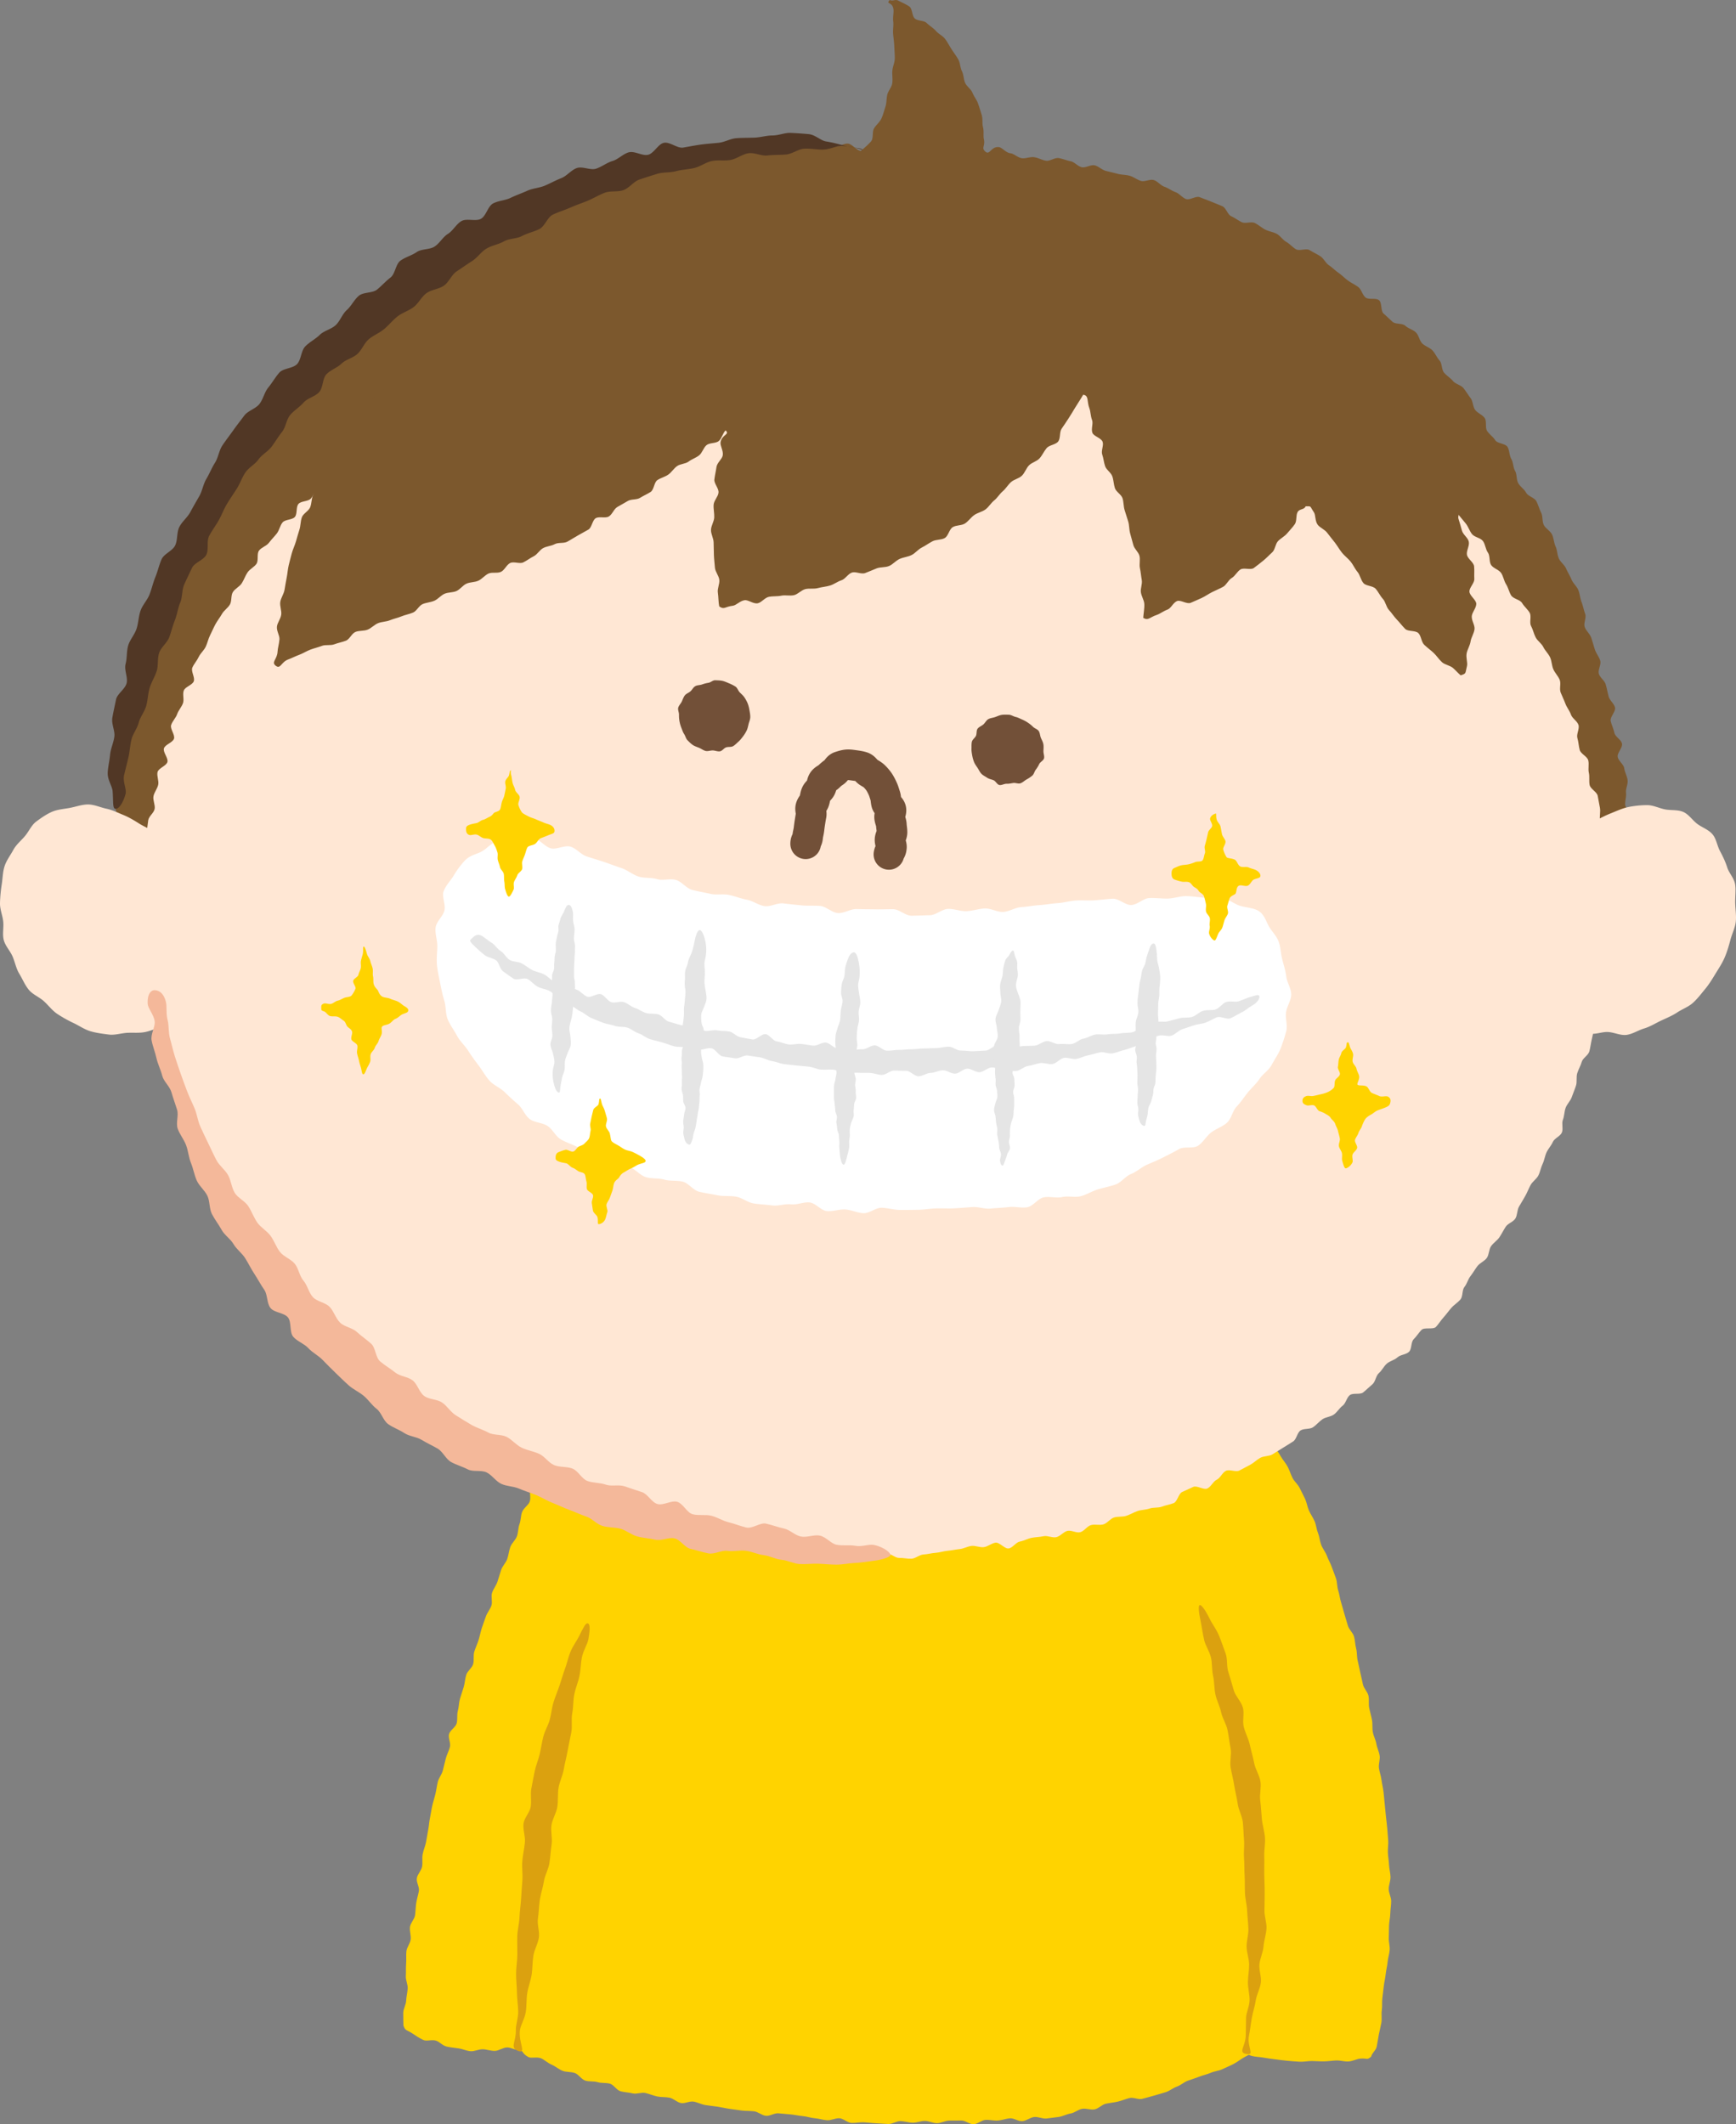 <svg xmlns="http://www.w3.org/2000/svg" xmlns:xlink="http://www.w3.org/1999/xlink" viewBox="0 0 3402.59 4162.34"><rect x="0" y="0" width="3402.59" height="4162.34" fill="#808080" stroke="none"/><defs><style>.cls-1,.cls-8{fill:none;}.cls-2{clip-path:url(#clip-path);}.cls-3{fill:#ffd300;}.cls-4{fill:#7c582d;}.cls-5{fill:#ffe7d4;}.cls-6{fill:#f4b89a;}.cls-7{fill:#513725;}.cls-8{stroke:#725038;stroke-linecap:round;stroke-linejoin:round;stroke-width:60px;}.cls-9{fill:#725038;}.cls-10{fill:#dba10f;}.cls-11{fill:#fff;}.cls-12{fill:#e5e5e5;}</style><clipPath id="clip-path" transform="translate(0 0)"><rect class="cls-1" width="3402.59" height="4162.34"/></clipPath></defs><g id="レイヤー_2" data-name="レイヤー 2"><g id="レイヤー_1-2" data-name="レイヤー 1"><g class="cls-2"><path class="cls-3" d="M2486.78,2814.86c4.21,6.08,6.63,12,11.11,19.26,4,6.4,8.55,12.86,12.7,20.12,3.77,6.61,9.37,12.6,13.26,19.89,3.62,6.78,5.82,14.59,9.51,21.93,3.47,6.89,10.44,12.36,14,19.73,3.34,7,7.3,14,10.67,21.39,3.23,7.08,4.3,15.35,7.54,22.79,3.12,7.14,8,13.72,11.17,21.19,3,7.21,3.63,15.57,6.64,23.07,2.91,7.27,3.38,15.61,6.28,23.13,2.82,7.32,8.27,13.74,11.07,21.3,2.72,7.36,6.88,14.33,9.57,21.91,2.64,7.4,5.69,14.78,8.29,22.39,2.54,7.44,1.83,16.07,4.34,23.7s3.18,15.58,5.59,23.23,4.28,15.21,6.6,22.88,4.54,15.14,6.77,22.83,9.92,13.65,12.06,21.36,2.11,15.86,4.17,23.6,1.08,16.08,3.05,23.83,3.18,15.51,5.06,23.28,3.41,15.44,5.2,23.23,9.08,14.21,10.78,22-.13,16.24,1.48,24.06,3.89,15.38,5.41,23.22.23,16.07,1.66,23.92,5.61,15.11,6.94,23,5.2,15.24,6.44,23.12-2.52,16.43-1.38,24.32,4,15.45,5,23.35,3.05,15.62,4,23.53,1.49,15.81,2.33,23.73,1.62,15.8,2.36,23.73,2,15.77,2.58,23.71,1.37,15.83,1.9,23.77-1,16-.63,23.92,1.92,15.8,2.23,23.75,2.7,15.82,2.91,23.77-3.58,15.95-3.5,23.91,4.88,15.87,4.85,23.83-1.6,15.9-1.75,23.85-2.2,15.84-2.47,23.79-.1,15.89-.5,23.84,2.28,16.07,1.75,24-3.4,15.71-4.06,23.63-2.92,15.69-3.72,23.6-2.82,15.66-3.75,23.55-1.75,15.77-2.82,23.65.1,16.06-1.11,23.92.56,16.23-.81,24.07-3.46,15.58-5,23.39-2.48,15.77-4.14,23.55-9.12,12-10.93,19.74c-9.14,7.56-6.66,2.56-21.39,3.81-6.75.57-14.45,5.07-23.37,5.63-7.31.45-15.44-2.3-23.86-2-7.55.3-15.45,1.65-23.66,1.78-7.69.12-15.63-.6-23.71-.68-7.79-.08-15.79,1.71-23.77,1.38s-15.81-1.2-23.7-1.8-15.81-1.85-23.6-2.8c-8-1-15.86-2-23.51-3.4-8-1.44-16.23-1.47-23.66-3.41-7.93-2.06-14.12-8.88-21.21-11.59-7.76-3-15.8-4.22-22.25-8-7.19-4.26-10.69-11.83-15.87-17.27-5.58-5.87-10.76-10.6-13.48-18-1.89-5.14-5.23-12.4-7.45-22.55-1.49-6.79-4.38-14.38-6-23.19-1.33-7.22-1.28-15.34-2.69-23.8-1.23-7.43-1.07-15.52-2.36-23.83-1.17-7.54-3.53-15.24-4.74-23.45-1.13-7.62-4.53-15.2-5.68-23.35-1.09-7.67-.87-15.76-2-23.87-1.05-7.72-.37-15.85-1.45-23.93-1-7.75-.26-15.89-1.31-23.94-1-7.78-5.27-15.26-6.3-23.3-1-7.79-2.05-15.7-3.06-23.72-1-7.81-5.57-15.28-6.55-23.28-1-7.83-1.19-15.84-2.16-23.83s-.47-15.94-1.43-23.92,2-16.23,1-24.21-6.05-15.29-7-23.25,1-16.14.12-24.09-6.35-15.29-7.26-23.24,1.44-16.19.54-24.13.53-16.09-.36-24-7.38-15.21-8.27-23.14.63-16.11-.24-24,.6-16.11-.27-24,.12-16.07-.74-24-5.74-15.43-6.6-23.34.35-16.1-.51-24-6.37-15.4-7.22-23.29,4.83-16.6,4-24.48-7.21-15.33-8-23.21,1-16.2.15-24.07-.66-16-1.48-23.89c-.84-8-6.28-15.46-7.1-23.31-.84-8,1.91-16.33,1.1-24.16-.84-8-3.17-15.82-4-23.63-.83-8.06-.82-16.08-1.62-23.88-.83-8.09,1.21-16.31.41-24.08-.83-8.12-6.65-15.55-7.44-23.29-.83-8.16,2.95-16.56,2.17-24.26-.83-8.21-5.51-15.76-6.28-23.4-.83-8.29,3.06-16.7,2.3-24.27-.85-8.4-4.24-16.09-5-23.53-.86-8.63-.74-16.67-1.46-23.89-.91-9.15-2-17.09-2.68-23.76-1.51-15.36-13.14-16.86-4.4-25s11.79-4.14,22.42-9.46,10.24-6.13,20.88-11.45,11.61-3.37,22.25-8.69,11.22-4.17,21.86-9.49,10.1-6.39,20.74-11.71,10-6.57,20.66-11.89,10.18-6.23,20.82-11.55,12-2.62,22.63-7.95,8.41-9.79,19.05-15.11,11.52-3.43,21.89-9.26,10.7-5.39,22.41-7.48" transform="translate(0 0)"/><path class="cls-3" d="M1052.45,2898c-9.34,7.6-7.39,5.07-13.08,19.61-2.45,6.28,2,16.64-1.32,25.31-2.6,6.81-11.73,11.94-14.81,20.13-2.65,7-2.16,15.81-5.12,23.8-2.65,7.17-2.18,15.88-5.06,23.78-2.64,7.26-10.11,13.09-12.92,20.93-2.63,7.32-3.28,15.61-6,23.42-2.6,7.37-9.19,13.57-11.9,21.35-2.58,7.41-4.5,15.25-7.16,23-2.55,7.45-8,14.09-10.61,21.85-2.52,7.47,1.29,17.22-1.28,25-2.5,7.51-8.48,14-11,21.73-2.46,7.53-5.54,15-8,22.72-2.43,7.56-3.77,15.57-6.22,23.31-2.39,7.57-6,14.87-8.38,22.62-2.36,7.6.08,16.75-2.29,24.5s-11.2,13.32-13.52,21.07-2.62,15.93-4.9,23.69-5.11,15.19-7.34,23-2,16.09-4.18,23.86-.16,16.57-2.31,24.35-12.77,13.12-14.87,20.91,3.7,17.57,1.65,25.36-6.11,15-8.11,22.77-3.84,15.56-5.79,23.37-8,14.56-9.89,22.38-2.78,15.85-4.63,23.68-4.48,15.45-6.26,23.29-2.69,15.86-4.41,23.71-1.93,16-3.59,23.88-2.61,15.86-4.21,23.73-5,15.39-6.52,23.27.34,16.41-1.12,24.3-8.9,14.74-10.28,22.63,5.34,17.22,4,25.12-4,15.61-5.21,23.53-1.2,16-2.33,24-8.88,15-9.92,23,2.32,16.51,1.39,24.45-7.6,15.37-8.43,23.32.2,16.25-.51,24.2,0,16.19-.57,24.15,4.12,16.39,3.66,24.35-2.67,15.94-3,23.91-5.58,16-5.74,23.92.35,16.76.35,24.72c3.9,11.17,5.75,7.76,18.6,16.26,5.45,3.61,12.23,8.39,20.65,12.25,6.4,2.93,16.41-1.43,24.73,1.27,6.91,2.24,12.79,9.79,21.12,11.66,7.2,1.61,15.1,2.31,23.43,3.51,7.37,1.07,15,4.86,23.28,5.51,7.48.59,15.62-4,23.9-3.81,7.54.17,15.4,3.37,23.64,3.16,7.58-.19,15.11-6.21,23.29-6.77,7.6-.51,15.22,5.46,23.35,4.61,11.6,3.1,4.78,6.51,19,14.25,5.79,3.16,17-1.29,25.54,2.76,6.47,3.07,12.43,9,20.58,12.44,6.81,2.91,13.06,8.74,21.1,11.85,7,2.72,16,1.49,24,4.33,7.17,2.55,12.37,12.17,20.35,14.79,7.29,2.38,16.28.65,24.27,3.07,7.38,2.24,16.13.72,24.12,3,7.45,2.1,12.86,12.78,20.86,14.87,7.52,2,15.8,2.14,23.82,4.1,7.57,1.84,16.83-2.57,24.85-.75,7.61,1.73,15,5.08,23.07,6.78,7.65,1.62,16,.78,24,2.37,7.69,1.51,14.4,9,22.44,10.49,7.72,1.42,16.82-4.15,24.87-2.77,7.75,1.32,15.13,5.5,23.19,6.78,7.76,1.24,15.73,2,23.79,3.17,7.79,1.15,15.57,3.14,23.64,4.25,7.8,1.07,15.7,2.27,23.78,3.3,7.82,1,15.92.52,24,1.47,7.84.93,15.1,7.95,23.18,8.83,7.85.85,16.57-5.68,24.65-4.87,7.86.78,15.81,1.39,23.89,2.13,7.88.72,15.72,2.64,23.8,3.31,7.88.65,15.67,3.63,23.75,4.24,7.89.59,15.73,3.3,23.82,3.84,7.89.54,16.22-4.31,24.3-3.83,7.91.48,15.47,8.7,23.55,9.13,7.92.42,16.05-1.64,24.14-1.26,7.92.37,15.9,1.59,24,1.91s15.93,1.15,24,1.42,16.16-5.79,24-5.61c8,.19,15.91,3,23.79,3.12,8,.1,16-3.5,23.86-3.49,8,0,16,4.51,23.86,4.44,8-.08,15.89-4.93,23.76-5.1,8-.16,16,.12,23.82-.14,8-.26,16.3,7.62,24.16,7.27,8-.36,15.62-8.09,23.47-8.54,8-.46,16.13,1.83,24,1.28,8-.56,15.74-3.7,23.57-4.35,8-.67,16.66,6.33,24.48,5.57,8-.78,15.37-7.22,23.17-8.1,8-.89,16.63,3.87,24.41,2.89,8-1,16-1.95,23.74-3.06,8-1.14,15.44-5.5,23.17-6.73,8-1.27,14.94-7.82,22.65-9.17,8-1.41,16.77,2.57,24.45,1.09,7.95-1.54,14.44-9.44,22.09-11.06,7.92-1.68,15.84-2.39,23.45-4.15,7.9-1.83,15.22-5.06,22.78-7,7.88-2,17.55,3.62,25.06,1.56,7.85-2.16,15.64-4.08,23.09-6.29,7.82-2.33,15.58-4.41,23-6.79,7.78-2.51,14.29-8.23,21.6-10.78,7.74-2.7,14-8.76,21.18-11.48,7.69-2.91,15.33-5,22.44-7.9,7.65-3.13,15.64-4.54,22.64-7.63,7.6-3.37,16.14-3.9,23-7.19,7.56-3.63,15.08-6.6,21.73-10.09,7.55-4,13.91-9.09,20.32-12.77,7.58-4.35,15.11-7.47,21.16-11.32,7.83-5,13.44-11.09,18.81-15,12.74-9.17,8.76-6.8,13.82-17.61s0-6.75.82-22.37c.38-6.75,8.07-14.45,8.5-23.76.33-7.31-3.23-15.54-2.9-24.3.29-7.55,3-15.52,3.3-24.06.23-7.67-2.09-15.8-1.89-24.23.19-7.75-1.74-15.83-1.59-24.18.13-7.8.39-15.84.48-24.13.09-7.85,2.36-15.87,2.4-24.13,0-7.88,6.15-15.94,6.14-24.17,0-7.9-6.26-15.94-6.33-24.15-.06-7.92,3.25-16,3.13-24.2-.11-7.93,2.79-16.07,2.62-24.23-.17-7.95-.38-16-.6-24.2-.22-8-6.28-15.84-6.56-24-.27-8,1.44-16.1,1.11-24.23-.33-8-6.53-15.75-6.92-23.87s6.95-16.41,6.5-24.52.9-16.16.4-24.25-5.22-15.77-5.78-23.86,3-16.34,2.33-24.42-1-16.08-1.68-24.14-6.65-15.56-7.4-23.61,1.92-16.36,1.1-24.4-3.66-15.81-4.55-23.84-3-15.86-3.91-23.88-1.8-16-2.84-24-5.94-15.43-7.06-23.42.28-16.28-.91-24.26-2.69-15.87-4-23.82,2.3-16.73.93-24.67-11.23-14.36-12.69-22.28,6.88-17.72,5.33-25.61-4.62-15.57-6.28-23.44-1.94-16.15-3.7-24-6.68-15.06-8.55-22.88-4.24-15.59-6.23-23.38-6.41-15-8.52-22.75,1.21-17.14-1-24.85-11.1-13.54-13.48-21.2,1.39-17.44-1.15-25-12.08-12.94-14.77-20.49-7-14.57-9.81-22.06-.6-17.1-3.63-24.51-11.33-12.7-14.55-20-.19-17.66-3.61-24.89-12-12.12-15.63-19.25-5.78-15.17-9.64-22.17-6.27-15.05-10.37-21.9c-3.9-6.51-13.32-8.05-20-13.52-5.75-4.74-8.26-14.94-15.91-18.94-6.67-3.49-16.48-.87-24.49-3.83-7.14-2.64-13.43-8.68-21.57-10.92-7.41-2-14.19-8.68-22.37-10.41-7.58-1.6-15.59-3.63-23.79-5-7.68-1.26-16-1.09-24.18-2.13-7.76-1-16-.2-24.2-1-7.81-.76-16.34,5.2-24.52,4.61-7.85-.57-15.56-5-23.73-5.46-7.88-.41-15.79-3.56-23.94-3.84-7.91-.27-16.07,5.23-24.21,5.08-7.92-.15-15.91.93-24,.89-7.93,0-15.93-3.74-24-3.68-8,.05-16-1.18-24.09-1s-16.06-2.67-24.16-2.45c-8,.22-16,.36-24.09.66s-16,1.66-24,2-16.09-.84-24.15-.42-15.63,7.29-23.69,7.77-15.82,3.28-23.86,3.8-16,.43-24,1-16.32-3.47-24.35-2.85-15.88,2.54-23.9,3.2-16.3-2.27-24.31-1.57-15.37,8.14-23.37,8.88-16.21-1.08-24.2-.3-16.24-1-24.22-.18-15.64,5-23.61,5.79-16.55-3.55-24.52-2.67-15.75,3.83-23.71,4.73-16.17.17-24.12,1.1-15.07,9.51-23,10.47-16.21-.14-24.15.84-16,1.5-23.94,2.51-16.54-2.35-24.45-1.32-15.82,3.32-23.72,4.38-16.34-.55-24.24.53-15.67,4.43-23.55,5.53-16.17.9-24,2c-8,1.14-15.71,4.25-23.56,5.38-8,1.16-16.14,1.31-24,2.46-8.06,1.19-15.59,5.15-23.41,6.33-8.07,1.21-15.89,3.16-23.69,4.35-8.09,1.23-16,2.37-23.81,3.57-8.11,1.26-16.14,1.84-23.9,3.06-8.12,1.28-16.68-1.4-24.4-.16-8.17,1.31-15.77,4.63-23.45,5.88-8.22,1.34-16.45.78-24.07,2.05-8.29,1.37-16.31,2.17-23.85,3.44-8.4,1.41-16.56,1.43-24,2.7-8.61,1.47-15.3,10-22.49,11.28-9.14,1.59-17.25,1.95-23.88,3.13-15.35,2.74-13.28-3.18-22.61,4.41" transform="translate(0 0)"/><path class="cls-4" d="M1931.29,297c-8.62-7.8.3-10.31-2.93-24.57-1.46-6.44.53-15.09-1.76-23.61-1.85-6.89,0-15.77-2.51-23.72-2.17-7-4.5-14.8-7.19-22.45-2.48-7.07-8-13.61-10.92-21.05-2.79-7-11.1-12.08-14.34-19.32-3.11-6.95-2.73-15.84-6.29-22.86-3.45-6.84-3.23-16.15-7.12-22.95s-8.81-13.28-13.06-19.82-8-13.93-12.67-20.17-13.07-10-18.15-15.88-12.42-10-17.95-15.42-17.17-3.76-23.17-8.72S1788.6,17,1782.14,12.62s-14.08-7.52-21-11.19S1751,2.91,1743.76,0c-7.81,9.19,4.65,2.63,7.3,17.41,1.21,6.78-1.51,15.71-.32,24.73,1,7.38-1,15.85-.21,24.39.67,7.65,1.92,15.74,2.25,24.09.31,7.81,1.12,16,1,24.22-.11,7.9-4.2,15.83-4.79,24-.58,7.95,1,16.22-.15,24.24s-8,14.73-9.76,22.59-1.2,16.05-3.71,23.69-4.38,15.42-7.72,22.72-10.11,12.45-14.39,19.27-.69,19.56-6,25.71-13.79,13.43-20,18.72c-8-.87-17.25-13.69-25.23-14.39s-16.65,6-24.64,5.45-16.27,4.06-24.27,3.7-15.74-9.35-23.75-9.54-16.17,9.45-24.19,9.43-16.11-9.86-24.13-9.71-15.8,8.88-23.81,9.19-16.46-7.65-24.46-7.16-16.52-4.06-24.51-3.41S1453,288.64,1445,289.46s-15.64,4.48-23.6,5.46-16.78-4.11-24.72-3-14.41,11.76-22.33,13.08-17-4.25-24.9-2.77-15.19,6-23.05,7.62-15.44,4.4-23.26,6.19-17.62-4.48-25.41-2.53-15.27,5.48-23,7.58-15,6.14-22.72,8.4-12.6,13.64-20.26,16.05-15.22,4.67-22.83,7.23-17.83-2.57-25.39.13-12.84,11.51-20.34,14.35-14.93,5.66-22.38,8.64-16,3.18-23.39,6.3-13.89,8.19-21.23,11.45-20.33-5.81-27.61-2.42-13.9,8.5-21.12,12-13.14,9.89-20.29,13.53-11.25,13.22-18.34,17-14.23,7.38-21.25,11.28-13.35,8.94-20.3,13-17.73,1.56-24.62,5.69-9.46,15.32-16.27,19.57-16.7,3.65-23.44,8S872.68,505,866,509.43s-16.09,4.88-22.69,9.47-13.35,9-19.87,13.66-16.34,5-22.78,9.78S789.21,554,782.85,558.87s-7.3,16.75-13.58,21.75-14.37,7.7-20.58,12.8-14.37,7.86-20.49,13.06-15,7.3-21,12.59-8.76,14.41-14.72,19.79-6.25,16.88-12.11,22.36-14,8.46-19.79,14-18.41,4.18-24.11,9.83-6.08,16.65-11.69,22.39S612.55,718,607,723.86s-9.78,12.84-15.2,18.75-16.38,6.91-21.71,12.91-2.57,19.12-7.81,25.2-10.11,12.39-15.25,18.55-12,10.9-17,17.13-17.32,6.78-22.27,13.09-7.47,14.64-12.32,21-8.89,13.48-13.63,19.94-7.69,14.31-12.33,20.84-7.47,14.37-12,21-6.7,14.81-11.13,21.49-17.79,7.61-22.11,14.36.17,19.1-4,25.92-5.18,15.54-9.27,22.43-9.54,12.9-13.51,19.86-17.53,8.6-21.37,15.63.69,18.61-3,25.7-8.32,13.72-11.92,20.88-3.25,16.19-6.71,23.41-9.91,13-13.24,20.27-18.44,9.43-21.62,16.77,8.46,21,5.42,28.44-6.55,14.3-9.4,21.57-13.61,11.69-16.34,19c-2.79,7.47-3.14,15.71-5.75,23.07-2.66,7.51.87,17-1.6,24.36-2.53,7.56-11.87,12.73-14.21,20.17-2.39,7.61,1.19,16.85-1,24.33-2.25,7.66-5.45,14.81-7.5,22.32-2.1,7.7-13.7,12.8-15.59,20.35-1.95,7.74.43,16.46-1.31,24-1.79,7.79-7.39,14.67-9,22.29-1.62,7.82-8.23,14.7-9.64,22.35-1.45,7.86,6.14,17.27,4.91,24.94-1.27,7.9-11.49,14.45-12.54,22.16-1.09,7.92,13.84,17.74,13,25.46-.89,8-7.52,15.12-8.19,22.85-.69,8,.57,15.92.1,23.66-.49,8,.29,15.84,0,23.59-.27,8-4.93,15.75-5,23.5,0,8,3.24,15.85,3.41,23.58.18,8-1.72,15.94-1.32,23.66.41,8,7.43,15.35,8.06,23,.66,8-5.61,16.45-4.73,24.11.91,8-3.69,16.66-2.58,24.26,1.18,8-.21,16.47,1.16,24,1.45,8,12,14.07,13.58,21.53,1.74,8-4,17.56-2.14,24.93,2,8,11.09,13.75,13.25,21,2.37,7.94,10.76,13.39,13.19,20.46,2.72,7.94,4.19,15.53,6.89,22.38,3.15,8,1.86,17,4.8,23.49,3.76,8.32,3.62,17.29,6.7,23.14,7.12,13.55,4.06,14.21,14.42,19.91,10.56,5.79,9.12-4.91,24.85-4.31,6.7.25,14.41,9.36,23.73,9.71,7.26.28,15.53-5.9,24.31-5.57,7.48.28,15.36,4.44,23.91,4.77,7.62.28,15.48,5,23.9,5.28,7.69.29,15.81-2,24.16-1.65,7.74.29,16-4.83,24.26-4.52,7.79.29,15.94-2.74,24.19-2.43,7.81.29,15.94-2.1,24.16-1.8,7.84.29,15.35,14.48,23.55,14.78,7.86.29,15.84,1.69,24,2,7.88.29,15.9.52,24.07.81,7.89.29,16.17-6.55,24.32-6.26,7.9.29,16-2.42,24.17-2.12,7.92.29,15.75,5.66,23.88,6,7.92.28,15.85,3.24,24,3.53,7.93.29,16.35-10.42,24.46-10.13,7.93.29,15.54,12,23.65,12.33,7.94.28,16-1.35,24.13-1.06,7.95.28,16.23-6.55,24.32-6.26s16,.16,24.08.45,16-.68,24.1-.39,15.65,10,23.73,10.25,15.87,3.72,23.95,4,16.28-7.9,24.36-7.61,15.84,4.86,23.91,5.14,15.8,5.84,23.87,6.12,16.59-16.29,24.66-16,15.67,9.86,23.73,10.14,16,1.59,24,1.87,16.36-9.71,24.42-9.43,15.69,9.69,23.75,10,15.74,8.27,23.79,8.55,16.09-1.76,24.15-1.48,16.4-10.82,24.45-10.54,15.87,4.87,23.92,5.15,16,1.75,24,2,16.11-2,24.15-1.69,15.74,8.83,23.79,9.1,16.14-3,24.18-2.73,16.13-2.36,24.17-2.09,16.15-3.12,24.19-2.85,15.81,7,23.85,7.24,16.1-1.8,24.14-1.54,16,1,24,1.21,16.15-3.06,24.18-2.79,16,3.13,24,3.4,16.08-1,24.12-.74,15.93,3.65,24,3.91,16.28-7.09,24.31-6.82,15.74,9.72,23.77,10,16.1-1.24,24.13-1,16.17-3.61,24.2-3.35,16.19-4.16,24.21-3.91,16,.2,24.08.45,15.67,12.2,23.7,12.46,15.91,4.79,23.93,5,16.11-1.48,24.14-1.23,16.45-12.6,24.48-12.35,15.76,9.94,23.78,10.19,16.3-7.65,24.32-7.41,16,.71,24.07,1,16,.91,24.06,1.15,16.07-.08,24.09.16,15.89,6.13,23.91,6.37,16.12-1.75,24.14-1.51,16,.89,24.06,1.12,16.25-6.26,24.27-6,15.63,15.37,23.64,15.6,16.06.68,24.07.91,16.13-1.82,24.14-1.59,16.25-6.18,24.27-6,16.15-2.71,24.16-2.49,16.09-.49,24.1-.27,15.84,8.58,23.85,8.81,16.23-5.48,24.23-5.26,15.94,5.4,23.94,5.62,16,5,24,5.24,16,3.93,24,4.14,16.33-9.31,24.33-9.1,15.87,8.42,23.87,8.62,16.48-15.16,24.47-15,16,4.72,24,4.92,16,4.69,24,4.89,16.07,1,24.07,1.21,16.09,0,24.08.23,16.2-4.12,24.19-3.93,16.09.59,24.07.78,16.17-3.16,24.16-3,15.75,15.88,23.73,16.06,16.36-11.52,24.34-11.35,16.12-.58,24.09-.41,15.85,12.6,23.82,12.77,16.4-14,24.37-13.84,15.81,15.92,23.78,16.07,16.18-3,24.14-2.86,16.27-7.83,24.23-7.69,16,7.47,24,7.6,16.21-4.53,24.16-4.4c8.11.13,16.16-1.84,24.1-1.72,8.12.12,16,11.6,23.93,11.71,8.12.12,16.32-12.43,24.25-12.33,8.13.11,16,9.88,24,10,8.14.1,16.18.59,24.08.67,8.16.09,16.19.75,24.09.82,8.17.07,16.26-8.11,24.15-8.06,8.18.06,16.23-4.56,24.1-4.52,8.2,0,16.19,10.37,24,10.39,8.22,0,16.26-.25,24.09-.25,8.26,0,16.3,1.57,24.1,1.54,8.3,0,16.33-2.88,24.08-3,8.35-.06,16.32-6.28,24-6.39,8.42-.11,16.59,8,24.22,7.81,8.54-.17,16.62-.21,24.12-.44,8.75-.27,16.64-5.21,23.92-5.57,9.25-.45,18,7.22,24.75,6.63,12.18-1,22.37-4.25,25.86-5.77,6.23-2.73,7.61-16.08,13.78-23.14a118.58,118.58,0,0,0,13.61-19.11c3.67-6.38,11.82-11.26,15.25-19.2,3-6.89-2.52-17.44.22-25.48,2.45-7.2,9.87-13.07,12.08-21.16,2-7.41,11.89-13.39,13.67-21.52,1.66-7.54-.18-16.3,1.24-24.46,1.34-7.64-3.77-16.55-2.65-24.72,1.05-7.71,7.34-15,8.18-23.19.79-7.76.59-15.88,1.17-24,.56-7.81,5.49-15.66,5.84-23.82.34-7.83-9.44-16.17-9.31-24.32.13-7.86-.27-15.76-.34-23.91-.06-7.86,12.59-16.17,12.33-24.3-.25-7.87-15.22-15.26-15.66-23.38-.43-7.87,11.24-16.64,10.63-24.74-.6-7.86-13.86-14.75-14.64-22.83-.76-7.85,2.46-16.15,1.52-24.21-.91-7.84,4.18-16.56,3.09-24.59-1.06-7.83-5.37-15.33-6.61-23.34-1.21-7.81-11.38-14.18-12.76-22.16-1.35-7.79,9.92-17.94,8.4-25.89-1.48-7.77-13.37-13.54-15-21.46-1.61-7.75-5.32-15-7.1-22.89s10.28-18.75,8.37-26.6c-1.87-7.7-10.45-13.83-12.48-21.65s-3.49-15.55-5.64-23.33-11.2-13.31-13.47-21.06,5-18.1,2.61-25.81-8-14.2-10.49-21.87-4.52-15.29-7.11-22.92-10-13.36-12.7-21,3.64-18.27.83-25.83-4.15-15.55-7.06-23.07-3.32-15.92-6.33-23.4-10.18-13.15-13.27-20.59-7.48-14.19-10.68-21.59-11-12.58-14.29-19.94-3-16.15-6.36-23.46-3.47-16-6.93-23.31-12.6-11.65-16.14-18.88-1.67-17-5.3-24.2-5.62-15.12-9.33-22.26-16.2-9.52-20-16.63-11.65-11.77-15.52-18.83-2.23-16.94-6.18-24-3.42-16.43-7.44-23.4-3.27-16.73-7.36-23.5-19.86-6.51-24.09-13.19-11.44-11.42-15.81-18-.37-18.93-4.87-25.43-14-9.58-18.67-16-4.15-16.75-8.93-23-9-13.3-13.88-19.5-15.56-7.91-20.61-14-12.29-10.34-17.46-16.33-3.6-18-8.9-23.9-8.48-14-13.9-19.74-14.58-8.19-20.12-13.84-6.73-16-12.39-21.48-14.91-7.61-20.69-13-19.2-2.54-25.09-7.83-11.45-10.85-17.44-16-2.93-21.23-9-26.26-20.16-.41-26.36-5.33-8-15.64-14.27-20.42-13.84-8.11-20.23-12.77-12-10.58-18.52-15.11-12.19-10.46-18.77-14.86-10.34-13.48-17-17.75-14.14-7.74-20.87-11.88-20,2.27-26.81-1.74-12.19-10.63-19.08-14.51-11.64-11.91-18.59-15.66-15.56-4.73-22.58-8.36-13.16-9.32-20.24-12.82-18.48,1.7-25.62-1.67-13.55-8.43-20.74-11.68-10.16-16.48-17.41-19.6-14.84-6.1-22.13-9.09-15-5.77-22.31-8.64-19.48,6.36-26.86,3.61-13-10.79-20.4-13.42c-7.57-2.67-14.11-8-21.56-10.54-7.63-2.55-13.37-10.73-20.86-13.1-7.67-2.44-17.94,3.79-25.45,1.54-7.73-2.32-14.36-7.9-21.9-10-7.77-2.2-16.09-1.84-23.65-3.85-7.82-2.07-15.54-3.86-23.11-5.74-7.87-2-14.34-9.1-21.93-10.86-7.92-1.83-17.63,5.31-25.23,3.68-8-1.72-14.3-10.21-21.89-11.71-8-1.59-15.56-4.81-23.14-6.18-8.11-1.47-17.5,6.38-25.05,5.15-8.21-1.34-15.49-5.78-23-6.87-8.35-1.22-16.83,2.88-24.21,1.94-8.6-1.09-15.59-9-22.77-9.74-9.15-1-16.26-11.57-22.9-12.11C1942,287,1940.13,305,1931.29,297" transform="translate(0 0)"/><path class="cls-5" d="M3136,1774.71c0,8,1.09,15.8.93,23.74s10.6,16.26,10.27,24.19-8.32,15.54-8.81,23.47,3.24,16.19,2.58,24.11-9.88,15-10.7,22.92,11.51,17.34,10.52,25.23-9.44,14.84-10.59,22.7-8.36,14.72-9.68,22.56,7.84,17.54,6.37,25.35-.06,16.34-1.71,24.11-3.45,15.69-5.25,23.43-2.76,15.87-4.73,23.57-12.87,13.12-15,20.78-6.52,14.63-8.81,22.25,0,16.64-2.43,24.21-5.66,14.91-8.26,22.42-9.25,13.56-12,21-2.48,16-5.38,23.44,1,17.65-2,25-14.51,11.16-17.71,18.45-9.05,13.3-12.39,20.52-4.26,15.51-7.74,22.67-4.63,15.45-8.26,22.54-11.56,11.86-15.32,18.87-6.53,14.48-10.43,21.42-8,13.67-12.06,20.52-3.07,16.72-7.24,23.5-14.69,9.53-19,16.23-7.78,13.82-12.21,20.44-11.86,11-16.42,17.56-3.77,16.74-8.45,23.18-13.61,9.63-18.4,16-8.66,13.28-13.57,19.54-6.72,14.93-11.75,21.1-2.73,18.5-7.87,24.58-12.48,10.42-17.73,16.4-9.89,12.66-15.25,18.54-9.54,13-15,18.82-22.76.2-28.33,5.9-9.65,12.66-15.32,18.25-3.49,19.26-9.26,24.75-16.72,5.45-22.59,10.84-14.95,7.07-20.91,12.35-9.41,13.28-15.46,18.47-6.6,16.88-12.74,22-11.83,10.83-18,15.8-19.87.46-26.18,5.33-7.79,16-14.18,20.77-10.59,12.58-17.06,17.23-16.11,4.87-22.65,9.41-11.69,11.16-18.31,15.59-17.75,1.94-24.44,6.26-7.81,17.39-14.58,21.6-13.5,8.58-20.34,12.68-13.47,8.67-20.36,12.66-16.74,2.84-23.7,6.71-12.74,9.93-19.77,13.68-14.07,7.53-21.15,11.17-19.25-2.93-26.39.6-10.8,14-18,17.45-11.16,13.86-18.42,17.16-20.24-6.33-27.54-3.15-14.26,6.86-21.61,9.93-9.46,19-16.86,21.91-15.61,4.06-23.05,6.9-16.67,1-24.16,3.68-16,2.33-23.57,4.93-14.45,6.88-22,9.36-16.37.88-24,3.25-13.2,11.26-20.85,13.51-16.73-.71-24.41,1.42-13.29,11.9-21,13.91-17.53-4.44-25.28-2.55-13.86,10.51-21.63,12.28-17-3.5-24.84-1.85-15.83,1.63-23.65,3.16-15,5.85-22.87,7.27-14.06,12.24-21.92,13.53-18-12.5-25.94-11.32-14.89,7.69-22.79,8.75-16.36-3.3-24.28-2.36-15.31,5.39-23.24,6.21-15.66,2.61-23.61,3.31-15.64,3.44-23.59,4-15.74,2.81-23.7,3.27-15.57,7.91-23.54,8.26-16.07-1.78-24-1.55-16.1-8.76-24.08-8.64-15.84,6.56-23.81,6.56-16.06,6.11-24,6-15.79-9.29-23.73-9.52-15.81-2.93-23.74-3.28-15.85-1.11-23.78-1.57-15.79-1.79-23.71-2.38-15.93,0-23.85-.72-16,.71-23.94-.11-15.25-6.58-23.14-7.52-16.48,3.69-24.35,2.64-15.28-5.52-23.14-6.69-17.15,6.39-25,5.09-16-1.28-23.86-2.69-13.42-14.87-21.22-16.4-16.11-.43-23.88-2.07-15.12-5.19-22.86-7-18.15,7.47-25.87,5.59-13.15-13.16-20.84-15.16-16.2-1-23.86-3.13-14.38-7.57-22-9.81-14.23-7.73-21.82-10.09-15-5.07-22.54-7.55-14.9-5.34-22.41-7.93-17.49,1.81-25-.9-15.07-5.19-22.5-8-14.61-6.38-22-9.32-13.77-8.36-21.1-11.42-15.88-3.33-23.17-6.51-10.88-14.57-18.11-17.86-21,7.47-28.21,4.06-10.56-14.84-17.68-18.36-12.49-10.49-19.55-14.12-13.76-7.86-20.77-11.61-19.92,3.25-26.87-.61-10-14.79-16.85-18.77-12.79-9.59-19.6-13.67-19.48,1.27-26.23-2.93-10.19-13.82-16.87-18.13-12.67-9.74-19.27-14.16-13.16-9-19.7-13.5-14.19-7.54-20.65-12.18-15.23-6.27-21.6-11-6.57-17.72-12.86-22.58-17-4.12-23.21-9.08-11.34-11.35-17.46-16.42-15.09-6.89-21.13-12.07-6.44-16.87-12.39-22.15-17.27-4.65-23.13-10-12.63-10-18.39-15.44-2.66-20.13-8.32-25.71-17.16-5.34-22.72-11-4.52-17.67-10-23.46-12.21-10.24-17.56-16.11-20.54-3-25.78-9-4.43-17.3-9.57-23.37-5.1-16.38-10.12-22.55-16.32-7.27-21.23-13.53-9.81-12.58-14.6-18.92-3.63-17.08-8.3-23.51-15.93-8.17-20.48-14.69-13.27-10.33-17.7-16.94-7.92-14-12.22-20.69,3.88-21.22-.29-28-9.85-12.48-13.89-19.34-15.67-9.3-19.57-16.23-2-17-5.81-24-17.51-8.83-21.14-15.91-.44-17.65-3.92-24.8-4.8-15.32-8.14-22.54-16.28-10.17-19.48-17.46,2.6-18.48-.45-25.84-.44-16.87-3.34-24.28-6.17-14.52-8.92-22-11.89-12.58-14.48-20.1-2.83-15.8-5.27-23.38-5.18-15-7.47-22.62-11.86-13.18-14-20.85,1.34-16.87-.63-24.59-6-14.92-7.83-22.68-6.16-15-7.8-22.79-3.46-15.63-4.95-23.46,8.17-17.6,6.85-25.45-16.5-13.53-17.66-21.41,8.8-17.29,7.81-25.2-4.83-15.41-5.65-23.34-6.1-15.44-6.76-23.38,2.39-16.17,1.89-24.12,7.26-16.23,6.93-24.19-12.23-15.49-12.39-23.46,12.06-16,12.06-24-11.34-16-11.17-23.93,6.16-15.76,6.49-23.69-7.4-16.37-6.91-24.29,4.65-15.72,5.3-23.63,10.93-14.92,11.76-22.82-12.88-17.5-11.89-25.39,2-16,3.15-23.81,11.26-14.41,12.57-22.25-3.8-16.89-2.32-24.7,7.61-14.76,9.25-22.54-3.08-17.07-1.28-24.81,17.42-12.14,19.38-19.84-9-18.86-6.85-26.52,17.48-11.51,19.76-19.13-8.08-19.16-5.64-26.73,9.19-13.8,11.78-21.32,8.63-13.81,11.38-21.27-1.27-17.54,1.63-25,16.44-10.52,19.49-17.87-5.88-19.82-2.68-27.11,9-13.5,12.38-20.72,10.24-12.8,13.73-20,4.92-15.36,8.55-22.45,6.67-14.54,10.44-21.55,8.93-13.3,12.83-20.24,11.58-11.69,15.62-18.55,1.66-17.6,5.84-24.38,13.13-10.59,17.44-17.29,6.82-14.57,11.25-21.19,13-10.37,17.55-16.9.27-19.39,4.94-25.84,14.69-9,19.49-15.38,10.53-12,15.45-18.25,6.22-15.46,11.25-21.63S572.87,1019,578,1012.9s1.75-19.46,7-25.45,18.8-4.51,24.16-10.39,7.21-14.91,12.68-20.7,13.7-8.8,19.27-14.5S645.3,923.59,651,918s16-6.36,21.78-11.85,9.75-12.84,15.61-18.23S696,872.56,702,867.27s18.07-3.53,24.12-8.71,6-17.6,12.15-22.68,16.34-5.22,22.57-10.19,12-10.48,18.32-15.34,12.63-9.7,19-14.46,10.87-12.16,17.34-16.81,17-3.6,23.49-8.14,7.81-16.86,14.43-21.29,16.46-4,23.16-8.37,15.29-5.57,22-9.78,13.22-8.81,20-12.91,9.49-15.31,16.39-19.29,17.37-1.72,24.33-5.6,15.19-5.31,22.21-9.06,15.13-5.26,22.21-8.9,8.38-18.74,15.53-22.27,21.11,7.12,28.31,3.7,12-11.65,19.27-14.95,10.38-15.88,17.68-19.07,16.49-2.07,23.85-5.13,16.58-1.48,24-4.43,11.32-14.85,18.77-17.68,16.66-1,24.16-3.76,17.8,2.74,25.34.14,11.8-14.74,19.37-17.23,14-8.78,21.6-11.15,17.67,3.29,25.32,1.05,17.34,3,25,.9,14.88-5.48,22.59-7.49,12.81-14.15,20.55-16,17.59,5.33,25.36,3.56,14.34-8.62,22.14-10.27,14-11.43,21.78-13,16.68,2.14,24.52.72,16.27.67,24.14-.63,16-.77,23.84-2,16.12.87,24-.18,14.81-9.5,22.72-10.44,15.17-8.23,23.09-9.06,16.77,7.63,24.71,6.93,15.38-7.52,23.33-8.11,16.41,6.82,24.37,6.35,15.46-9.48,23.43-9.83,16.25,8.61,24.22,8.37,15.83-1.5,23.8-1.62,15.88-1.52,23.85-1.52,15.85,4.62,23.8,4.73,16-5,23.94-4.76,16.27-7.29,24.21-6.94,15.51,9.54,23.44,10,16.49-7.15,24.41-6.56,15.54,6.27,23.45,7,16.12-.62,24,.2,16.12-.13,24,.8,14.22,14.49,22.09,15.55,15.86,1,23.72,2.17,17.1-6.34,24.94-5.05,15.21,5.71,23,7.12,14.29,9.94,22.08,11.46,17-4,24.8-2.33,15.68,2.88,23.43,4.65,15.7,2.9,23.42,4.78S2109.35,546,2117,548s16,2.13,23.67,4.25,11.35,18.2,19,20.44,17.81-4.07,25.4-1.71,17.52-2.28,25.07.2,14,8.69,21.49,11.28,13.26,10.35,20.73,13.06,16.56,1.21,24,4,11.62,14,19,17,19.95-6.68,27.28-3.62,12.86,10.69,20.14,13.87,14.52,6.67,21.76,10,11.85,12.28,19,15.69,13.17,9.18,20.3,12.7,17.77.06,24.84,3.69,9.77,15.57,16.78,19.32,16.54,2.79,23.49,6.65,11.21,12.36,18.1,16.34,19.13-1.17,26,2.92,15,6.07,21.8,10.27,9.12,15.42,15.8,19.73,10.38,13.06,17,17.48,16,4.64,22.55,9.17,18,2.12,24.49,6.76,13.74,8.4,20.11,13.15,7.08,17.11,13.37,22,15.1,6.57,21.31,11.53,14.69,7.28,20.82,12.35,5.24,18.51,11.28,23.69S2712,872.17,2718,877.45s15.66,6.31,21.51,11.69,10.76,11.75,16.52,17.23,18.36,4,24,9.57,12.16,10.56,17.72,16.24,1.76,20.44,7.22,26.22,20.24,3,25.59,8.87-.21,21.56,5,27.53,16.88,6.42,22,12.49,10.22,12.26,15.24,18.42,7.36,14.51,12.27,20.77,16.68,7.31,21.47,13.66,5.07,16.16,9.74,22.59,1.93,18.11,6.48,24.63,15.11,8.87,19.53,15.48,5.42,15.43,9.72,22.13,5.75,15.06,9.92,21.83,17.4,8.06,21.44,14.91,10.92,12.19,14.83,19.12-1.06,18.79,2.71,25.8,5.28,15.1,8.91,22.18,11.62,11.91,15.1,19.07,9.93,12.92,13.27,20.14,3.14,16,6.34,23.34,9.4,13.3,12.45,20.65-1,17.52,1.92,24.93,6.54,14.43,9.29,21.9,8.29,13.87,10.88,21.4,12.34,12.71,14.78,20.28-4.43,18.07-2.14,25.7,2.46,15.75,4.59,23.42,14.73,12.54,16.7,20.26-.63,16.59,1.18,24.34-.07,16.29,1.58,24.08,14.32,13.41,15.8,21.24,3.06,15.79,4.38,23.64-1.06,16.41.1,24.29-8.09,17.14-7.1,25,9.13,14.92,10,22.85-8.24,16.67-7.58,24.61,5.51,15.42,6,23.38,1,15.79,1.35,23.75,9.81,15.62,10,23.6-12.68,16-12.68,24" transform="translate(0 0)"/><path class="cls-5" d="M330.12,1656.53c-7.63-9.54-17.86-16.37-26.53-24.19-9-8.15-20.75-12.16-30.65-18.43-10.26-6.49-20.12-12.42-31-16.87-11.21-4.59-21.83-9.94-33.35-12.35-11.83-2.48-23.6-8.14-35.41-8.3-12-.16-24.12,4.36-35.75,6.61s-24.55,3-35.49,7.74-21.3,12-31,19.2c-9.39,7-14.22,19.19-22.14,28.52-7.47,8.81-17,16.39-22.9,27.3-5.41,10.08-13.3,20.13-17.08,32-3.45,10.86-3.59,23.47-5.5,35.84A283.3,283.3,0,0,0,0,1769.42c-.31,12.39,4.93,24.14,6.27,35.92,1.39,12.27-1.94,25.14,1.08,36.65,3.12,11.89,12.66,21.34,17.34,32.33,4.8,11.27,6.88,23.55,13.13,33.78,6.36,10.43,11.05,22.29,18.73,31.54s20.45,14.1,29.38,22.17,16.35,18.35,26.35,25a248,248,0,0,0,31.76,17.82c11,5.23,21.53,12.64,33.07,16.08s24.28,5,36.25,6.55,24.39-2.87,36.49-3.42,24.33.87,36.21-1.87c11.66-2.7,22.81-7.65,34.06-12.59,10.86-4.77,23.14-8,33.41-15,9.73-6.61,18.5-15.51,27.52-24.19,9.17-8.83,13.28-20.69,19.79-29.77,7.36-10.26,15.39-18.84,19.74-29.27a141.85,141.85,0,0,0,9.8-34.15c1.74-12-.74-23.6-1.8-35.33-1.07-11.91,1.08-24.36-2.23-35.75a242.45,242.45,0,0,0-12.17-33.86c-5.09-11-10.05-22.34-16.1-32.24-6.51-10.63-14.53-20-21.28-29-7.94-10.57-15.18-20.59-22.09-28.34-14.39-16.16-12.23-13.14-24.6-26" transform="translate(0 0)"/><path class="cls-5" d="M3071.86,1657.19c7.63-9.54,16.84-17.38,25.52-25.2,9-8.15,18.34-16.13,28.24-22.4a207.45,207.45,0,0,1,32.26-16.11c11.21-4.59,22.58-9.74,34.11-12.15a191.75,191.75,0,0,1,36.12-3.65c12-.16,23.53,6,35.16,8.29s25,.29,35.94,5.06,18,16.34,27.66,23.54c9.39,7,21.83,11,29.74,20.36,7.48,8.8,8.88,22.07,14.73,33,5.41,10.09,10.35,20.2,14.13,32.09,3.45,10.86,13.53,20.8,15.44,33.17,1.73,11.26-.23,23.74.08,36.25s2.5,25,1.17,36.73c-1.39,12.27-7.43,23.75-10.45,35.26-3.11,11.89-6.56,23.57-11.24,34.57-4.8,11.27-11.57,21.39-17.82,31.63-6.37,10.43-12.61,20.82-20.28,30.07s-15.19,19.28-24.12,27.35-21.12,12.35-31.11,19-21.13,11-32,16.18-21,11.65-32.59,15.1-22.59,11-34.55,12.56-24.4-5.09-36.5-5.63-25.13,5.6-37,2.86c-11.66-2.7-22.56-9.69-33.81-14.64-10.86-4.77-23-8.51-33.31-15.48-9.73-6.61-16.86-17.39-25.87-26.07-9.17-8.83-13.79-19.92-20.29-29-7.36-10.27-20.1-16.66-24.44-27.09-4.76-11.43-.86-24.84-2.52-36.27-1.74-12-6.76-23.48-5.7-35.21,1.07-11.92,5.66-23.23,9-34.63s5.16-23.65,10.1-34.37c5.08-11,13.28-20.28,19.34-30.18,6.5-10.63,9.78-23.08,16.53-32.07,7.93-10.57,15.67-20.29,22.57-28,14.39-16.15,13.43-12,25.8-24.91" transform="translate(0 0)"/><path class="cls-4" d="M1748.43,397.94c-7.93-.9-15.35-6.46-23.22-7.17s-16.22,3.07-24.1,2.55-15.83-1.3-23.73-1.63-15.82-3.12-23.72-3.26-15.92,3.62-23.83,3.66-16-6.37-23.95-6.13-16.11-1.58-24-1.15-15.6,6.3-23.49,6.93-16-.2-23.9.62S1519,397,1511.14,398s-16.28-1.39-24.11-.19-14.42,10.06-22.22,11.44-15.9,1-23.67,2.58-17.09-3.88-24.83-2.13-16.17,1.21-23.86,3.13-14.68,7.1-22.34,9.19-14.45,7.4-22.06,9.65-15.1,4.92-22.67,7.34-14.15,7.67-21.67,10.24-13.59,8.89-21.06,11.61-17.92-2.71-25.33.14-12.52,11.44-19.88,14.43-13.83,7.83-21.14,10.95-17.71-1-25,2.27-14,7.57-21.22,10.93-15.17,5.11-22.32,8.58-13.78,8-20.88,11.58-11.16,13-18.21,16.64-16.22,3.19-23.22,7-12.21,10.71-19.16,14.56-16,3.78-23,7.71-15.33,5.21-22.2,9.21-11.86,11.16-18.69,15.24-10.26,13.64-17.05,17.78-17.21,2.28-24,6.48-13.39,8.53-20.1,12.78-13.82,7.87-20.5,12.17-15.11,5.91-21.76,10.26-10.59,12.81-17.22,17.2-14.85,6.34-21.45,10.77-15.18,5.91-21.76,10.38-11.92,10.73-18.48,15.23c-6.75,4.62-12.54,10.7-19,15.55s-10.86,12.57-17.06,17.71-9.82,13.32-15.79,18.74-16.44,6.21-22.17,11.89-12.13,11-17.6,17-6.43,16-11.64,22.17-11.19,11.73-16.14,18.1-15.16,9-19.85,15.61-1.36,18.78-5.79,25.52-17.36,8.28-21.53,15.19-1.94,17.73-5.86,24.78-6.14,15-9.81,22.22-13.87,11.32-17.28,18.61-3.82,16.2-7,23.59-2.61,16.48-5.54,24-13.67,12.29-16.38,19.85c-2.76,7.73-2.3,16.54-4.78,24.17-2.54,7.81-4.63,15.68-6.9,23.36-2.32,7.9-6,15.33-8.08,23.05-2.11,8-4.24,15.88-6.08,23.63-1.91,8.07-2.3,16.34-3.93,24.1-1.71,8.15-2.81,16.23-4.24,24-1.51,8.25-7,15.6-8.27,23.35-1.31,8.35,2.89,17.21,1.87,24.91-1.12,8.5-7.65,16-8.45,23.55-.93,8.75,5.52,17.54,4.95,24.92-.72,9.3-3.38,17.28-3.7,24.12-.73,15.55-13.15,20.54-3.42,27.83,9.5,7.11,10.16-7.42,24.59-12.62,6.26-2.25,13.32-6,21.9-9.2,6.75-2.48,13.51-7,21.57-10,6.95-2.6,14.72-4.37,22.57-7.35,7.05-2.68,16.51-.09,24.23-3.07,7.11-2.74,15.1-4.08,22.73-7.07,7.14-2.79,11.16-14.18,18.73-17.18,7.16-2.84,16.25-1.41,23.76-4.43,7.18-2.89,13-9.64,20.45-12.69,7.19-2.93,15.84-2.66,23.28-5.73,7.2-3,15.14-4.49,22.55-7.59,7.19-3,15.26-4.27,22.63-7.41,7.2-3,11.37-13.41,18.72-16.57,7.19-3.1,15.67-3.38,23-6.58s12.6-10.4,19.9-13.64,16.26-2.16,23.53-5.43,12.26-11.1,19.5-14.4,16.19-2.49,23.4-5.84,12.48-10.52,19.67-13.91,17.46,0,24.62-3.43,10.84-13.83,18-17.31,18.7,2.26,25.8-1.26,13.45-8.5,20.53-12.07,11.43-12.38,18.48-16,15.7-4,22.71-7.7,17.42-1,24.39-4.72,13.59-8.27,20.53-12.06,13.86-7.77,20.76-11.62,7.72-18.53,14.58-22.44,18.7.72,25.51-3.27,9.83-14.49,16.59-18.55,13.86-7.64,20.56-11.78,17.47-2,24.11-6.21,14.24-7.34,20.82-11.65,6.62-18.68,13.12-23.09,14.9-6.24,21.32-10.75,10.83-12,17.16-16.63,16.56-4.28,22.79-9,14.52-7.3,20.63-12.19,8.39-14.85,14.35-19.89c6.13-5.17,18.48-3.1,24.29-8.3,6-5.36,7.56-15.27,13.18-20.66,9,8.38-7.09,7.78-9.84,23.11-1.23,6.85,5.75,16.43,4.3,25.69-1.16,7.43-11.18,14.33-12.36,23.08-1,7.69-3.11,15.85-4.08,24.41-.89,7.84,8.88,17.14,8.1,25.59-.73,7.94-9,15.51-9.58,23.9-.56,8,1.59,16.42,1.21,24.76-.37,8.07-6.19,16.19-6.36,24.5-.17,8.11,5.09,16.47,5.15,24.74s.26,16.4.57,24.63,1.37,16.37,2,24.56,7.68,15.68,8.59,23.82-4.13,17-2.88,25.08,1.06,19,2.71,27c9.83,7.1,11.17.51,26.67-1.29,6.76-.78,13.83-9.52,23.06-10.84,7.3-1,16.85,7.51,25.52,6.06,7.49-1.25,14-11.19,22.41-12.78,7.59-1.43,16-.45,24.28-2.19,7.63-1.6,16.52.9,24.68-1,7.65-1.78,14.06-9.79,22.12-11.83,7.66-1.94,16.59.19,24.58-2,7.64-2.1,16-2.63,23.88-5,7.62-2.27,14.44-7.78,22.28-10.28,7.59-2.43,12.73-12.43,20.49-15.1,7.55-2.6,18.35,3.77,26,.94,7.51-2.76,14.92-6.18,22.53-9.18,7.45-2.93,16.88-1.5,24.41-4.67s13.13-10.47,20.58-13.81,16-4,23.35-7.55,12.66-10.94,19.92-14.64,13.8-8.44,21-12.32,17.24-2.4,24.28-6.47,8.66-17,15.59-21.31,17.31-2.8,24.11-7.26,11.5-11.85,18.16-16.5,15.48-6.19,22-11,10.7-12.62,17.07-17.67,10.45-12.61,16.65-17.86,10.21-12.58,16.24-18,15.49-6.87,21.33-12.52,8.27-14.39,13.91-20.23,15.27-7.7,20.71-13.74,8.63-13.82,13.85-20.06,17.68-6.57,22.67-13,2.14-18.64,6.89-25.25,8.94-13.3,13.45-20.07,8.4-13.63,12.66-20.57,12-18.66,16-25.75c11.63,1.37,6.85,12.87,12.26,26.7,2.42,6.17,2.05,14.78,5.24,23.11,2.56,6.7-2.34,16.92.61,24.8,2.6,6.92,17.14,9.87,20,17.57,2.59,7.06-3.44,17.59-.7,25.19,2.57,7.15,3,15.25,5.69,22.8,2.54,7.23,11.54,12.36,14.11,19.88,2.5,7.29,2.54,15.53,5,23,2.45,7.34,12.52,12.3,14.93,19.78s1.81,15.84,4.14,23.32,4.82,14.92,7.05,22.39,1.67,15.86,3.79,23.33,4.23,15.14,6.21,22.6c2,7.66,10.15,13.74,12,21.21,1.9,7.74-.75,16.51.89,24,1.71,7.85,2.25,15.79,3.63,23.23,1.48,8-2.78,16.55-1.75,24,1.14,8.17,6.2,15.37,6.72,22.7.61,8.46-1.76,20.5-2.09,27.61,10,6,12.6-1.2,26.6-5.8,6.29-2.06,12.85-7.49,21.19-10.51,6.73-2.44,10.81-13.58,18.6-16.65,6.86-2.71,19.15,6.67,26.65,3.46,6.9-3,14.25-6.11,21.55-9.48,6.88-3.19,13.44-8,20.56-11.55,6.83-3.43,14.28-6.43,21.23-10.21,6.75-3.67,10.32-13.38,17.09-17.39s10.42-12.39,17-16.65,19.95,1.61,26.3-2.94,12.59-9.71,18.68-14.56,11.59-11,17.37-16.14,6-16.4,11.4-22,12.93-9.24,17.89-15.19,10.63-11.62,15-18,1.75-17,5.5-23.76,12.73-4,15.7-11.2c12.1,0,7.29-1.55,16.13,11.57,3.77,5.58,1.94,16.7,7.37,24.34,4.22,5.95,13.67,9.11,18.93,16.2,4.48,6.06,9.7,12.19,14.93,19,4.67,6.07,8.63,13.19,13.9,19.83,4.81,6,11.62,10.9,16.94,17.39,4.94,6,8.09,13.87,13.47,20.24,5.06,6,6.23,15.65,11.68,21.92,5.15,5.93,18.42,5,23.94,11.16,5.25,5.88,8.56,13.69,14.14,19.77,5.34,5.82,6.39,15.87,12,21.87,5.43,5.77,9.74,12.87,15.45,18.78,5.51,5.71,10.44,12.28,16.21,18.11,5.59,5.64,20.06,2.56,25.9,8.31,5.66,5.59,5.59,17.19,11.49,22.87,5.73,5.52,12.4,10.24,18.36,15.84,5.81,5.45,10.25,12.57,16.27,18.09s15.95,6.3,22,11.75,8.59,8.79,14.73,14.16c11.58-3.83,8.61-3.15,12.39-18.22,1.68-6.67-2.41-16.06-.6-25.21,1.45-7.3,6.44-14.72,7.77-23.42,1.15-7.58,6.71-15.26,7.64-23.8.84-7.74-6-16.62-5.4-25.08.52-7.84,8.63-15.75,8.83-24.15.18-7.91-13.28-16.08-13.44-24.43-.16-7.94,10.11-16.45,9.58-24.75-.5-8,.47-16.42-.42-24.67-.86-7.94-12.79-14.58-14.06-22.76-1.22-7.91,5.31-17.28,3.67-25.37-1.59-7.86-11.44-13.89-13.46-21.89-2-7.78-4.42-15.25-6.82-23.14-2.33-7.68,7.46-19.51,4.68-27.27-2.7-7.56-14.2-12-17.35-19.59-3.07-7.42-8.23-13.85-11.75-21.31-3.43-7.26-.93-17.57-4.81-24.84-3.77-7.09-8.87-13.65-13.1-20.74-4.11-6.89-5.58-15.74-10.14-22.62-4.43-6.69-16.13-8.48-21-15.13-4.74-6.47-10.27-12.24-15.44-18.67-5-6.25-11.14-11.43-16.59-17.62-5.3-6-3.39-18.77-9.11-24.73-5.55-5.78-16.18-6.69-22.13-12.41-5.79-5.55-6.25-17.12-12.44-22.59-6-5.32-19.48-2-25.86-7.26-6.2-5.08-6.44-17.85-13-22.85-6.38-4.86-14.39-7.85-21.13-12.62s-18.14-2.37-24.74-6.94-5.79-20.32-12.44-24.82-17.5-3.1-24.21-7.53-11-13-17.73-17.31-17.41-2.89-24.22-7.15-11.87-11.68-18.73-15.86-17.43-2.47-24.34-6.57-10.76-13.71-17.72-17.72-11-13.61-18-17.52-17-2.83-24.11-6.66-12.33-11.5-19.44-15.23-17.32-1.91-24.49-5.54-12.19-12-19.41-15.53-18.56,1.15-25.83-2.27-10.21-16.64-17.53-20-16.8-2.32-24.17-5.53-13.33-10.26-20.75-13.36-14.8-6.91-22.27-9.89-16.65-2.17-24.16-5-16.23-3-23.79-5.72-17.2.1-24.8-2.55-11.83-15.53-19.48-18.06-15.48-5-23.16-7.45-16.89-.35-24.6-2.65-16.65-.7-24.4-2.89-13.58-11.75-21.36-13.83-14.72-8.12-22.54-10.08-17.59,3.49-25.43,1.63-17.15,2.46-25,.71-14.88-7.57-22.78-9.22-14.38-10.69-22.3-12.25-15.86-3.67-23.79-5.13-15.75-4.38-23.71-5.75-16.22-1.63-24.19-2.92-17.41,6.41-25.39,5.2-14.88-10.23-22.88-11.37-16-2.86-24-3.93-17.57,9.66-25.59,8.65-15.31-8-23.34-8.93-16.26-.23-24.3-1.14" transform="translate(0 0)"/><path class="cls-6" d="M302.6,1940.25c-4.47,0-14,4.42-13.16,26.13.39,10,12,21.29,13.74,35.06,1.37,10.78-8.31,24.55-6,37.37,2,11.05,6.83,22.59,9.56,35,2.46,11.15,8.23,22.24,11.32,34.36,2.86,11.17,14.6,20.35,18,32.25,3.21,11.16,7.27,22.26,11,34,3.55,11.13-2.77,25.82,1.28,37.39,3.86,11.06,12.1,20.85,16.43,32.27,4.18,11,4.93,23.61,9.55,34.87,4.48,10.9,6.41,23.24,11.33,34.34,4.78,10.8,15.65,19.08,20.85,30,5.08,10.68,3.44,24.95,8.93,35.74,5.37,10.55,13.11,20.21,18.9,30.83,5.66,10.41,17.36,17.64,23.43,28.08,6,10.26,16.69,17.65,23.05,27.91,6.26,10.09,11.42,20.8,18.07,30.85s12,20.55,18.93,30.4,4.86,26.06,12.11,35.68,26.88,9.31,34.43,18.69,2.6,28.87,10.45,38,21.23,13.27,29.37,22.14,19.48,14.35,27.91,22.95,16.56,17,25.28,25.33,17,16.68,26,24.67,20.17,12.89,29.45,20.56,15.8,18.24,25.35,25.57,12.87,22.94,22.69,29.92,21.69,11,31.76,17.61,23.86,7.06,33.92,13.31,21.1,11.09,31.31,17.09S873.7,2859,884,2864.79s22.4,9,32.88,14.5,26.34.78,36.94,6,18,17.4,28.75,22.4,24,4.62,34.87,9.36c11,4.8,22.37,8,33.3,12.53,11.09,4.55,21.14,11.11,32.16,15.35,11.2,4.31,21.78,9.71,32.89,13.7,11.3,4.07,22,9.31,33.2,13.06,11.39,3.82,20.37,14.84,31.63,18.35,11.47,3.57,24.32,2.37,35.65,5.63,11.56,3.33,21.57,12.07,32.94,15.09,11.65,3.09,23.9,3.63,35.33,6.4,11.72,2.85,25.78-5.28,37.25-2.75,11.79,2.6,20.61,18.5,32.11,20.78,11.87,2.36,23.32,6.75,34.84,8.78,12,2.11,25.55-6.74,37.08-5,12,1.86,24.47-1.76,36-.23,12.1,1.6,23.28,7.3,34.8,8.56,12.19,1.34,23.48,8.18,35,9.17,12.29,1,23.88,7.59,35.32,8.29,12.42.76,24.62-1,36-.64,12.62.42,24.72,1.82,35.88,1.83,13,0,25.07-2.75,35.87-3.19,13.76-.56,25.82-3,35.74-4.09,20.76-2.29,33.53-7.82,34.89-11s-9.88-15.41-32.18-20.27c-9.81-2.14-23.52,4.2-37.14,1.58-10.71-2.07-23.43.47-36.24-2-11.07-2.1-20.71-15.62-33.18-18-11.24-2.17-24.74,4.3-37,1.85-11.35-2.27-21.35-13.25-33.49-15.77-11.41-2.38-22.66-6.87-34.7-9.49-11.44-2.49-26.61,10.39-38.56,7.66-11.47-2.62-22.75-7.42-34.63-10.27-11.47-2.75-22.14-9.83-33.94-12.81-11.47-2.89-24.74.2-36.47-2.92-11.46-3-19-21.17-30.62-24.44-11.44-3.21-27.09,7.78-38.69,4.34-11.41-3.37-19-19.8-30.49-23.4s-22.6-7.54-34-11.32-25.48.72-36.85-3.26-24.48-3-35.77-7.15-18.1-19.85-29.28-24.25-25-2.2-36-6.83-18.59-17.35-29.55-22.22-23.19-6.76-34-11.89-18.83-15.78-29.51-21.2-25.53-2.77-36-8.48S934.37,2798,924,2792s-20.68-12.45-30.8-18.81-16.83-18.17-26.71-24.89-25.47-5.76-35.08-12.86c-9.85-7.28-13.09-23.13-22.57-30.46-9.69-7.5-24.84-7.9-34.14-15.44-9.53-7.72-20.33-13.89-29.46-21.65-9.34-7.94-8.88-26.92-17.81-34.88-9.15-8.16-19.24-14.86-28-23-9-8.38-24.31-9.86-32.83-18.25-8.75-8.61-12.21-22.25-20.51-30.86-8.53-8.83-24.75-10.29-32.82-19.11-8.29-9.06-10.7-23.28-18.53-32.31-8-9.28-9.4-23.84-17-33.08-7.8-9.49-21.66-13.79-29-23.22-7.54-9.71-11.38-21.91-18.43-31.53-7.26-9.94-19.27-16.22-26-26-7-10.14-11.1-22-17.57-32-6.7-10.35-20.5-16.11-26.67-26.28-6.4-10.56-7.18-24.29-13-34.63-6.09-10.76-17.19-18.63-22.73-29.12-5.79-11-10.75-22.25-16-32.88-5.47-11.15-10.75-22.27-15.63-33-5.14-11.35-6.52-24.11-11-35-4.83-11.55-10.4-22.48-14.59-33.41-4.5-11.76-8.75-23.22-12.59-34.2-4.19-12-8.15-23.57-11.64-34.54-3.91-12.29-6.41-24.29-9.56-35.17-3.68-12.71-1.93-25.8-4.78-36.4-3.65-13.59-.9-27-3.59-36.71-5.74-20.81-17.86-22-22.38-22" transform="translate(0 0)"/><path class="cls-7" d="M1690.82,293.91c-.87-4.35-18.34-3.89-37.74-9-9.56-2.51-20.53-5.63-34-7.74-10.59-1.64-21.14-13.13-34-14.31-11-1-23.08-1.9-35.62-2.44-11.22-.49-23.28,5.06-35.65,5.05-11.35,0-23,3.78-35.28,4.23-11.41.42-23.14.2-35.3,1.08-11.44.82-22.5,7.7-34.56,9-11.46,1.21-23,1.88-35,3.53-11.45,1.58-22.79,3.86-34.67,5.88-11.42,1.94-26-11.7-37.75-9.32-11.36,2.29-19.43,20.72-31.13,23.44-11.31,2.63-26-7.88-37.64-4.82-11.24,3-20.56,13.63-32,17-11.16,3.3-20.87,11.36-32.25,15.07-11.08,3.61-26.55-5.22-37.81-1.2-11,3.93-19.33,15.47-30.47,19.8-10.87,4.23-21.17,10-32.19,14.68-10.75,4.52-23.38,5-34.26,9.95-10.63,4.82-21.92,8.66-32.66,13.88-10.5,5.1-23.69,5.45-34.29,10.94-10.37,5.38-13.58,24.41-24,30.18-10.22,5.65-27.91-1.55-38.2,4.49C894.2,439.18,888,452,877.9,458.3c-9.93,6.16-16.1,18.27-26.07,24.81-9.77,6.42-25.47,4.17-35.28,10.95-9.61,6.65-22.08,9.74-31.72,16.75-9.45,6.89-10.07,25.84-19.53,33.08C756,551,748.27,560,739,567.44c-9.13,7.33-26.63,4.55-35.75,12.22s-14.61,20-23.54,27.92-13,21.37-21.7,29.5-22.84,10.82-31.35,19.18-20.11,14-28.4,22.61-7.82,25.67-15.88,34.45-27.19,8-35,16.95-14,19.94-21.56,29.13-10,22.9-17.39,32.27-22.55,13.16-29.67,22.72-14.82,19.26-21.69,29c-7,9.89-14.53,19.51-21.15,29.42-6.73,10.06-8.06,23.67-14.43,33.74-6.47,10.23-10.91,21.62-17,31.84-6.22,10.4-7.89,23.24-13.74,33.6-6,10.56-12.05,20.77-17.63,31.27-5.7,10.71-16.29,18.71-21.61,29.33-5.43,10.86-3.05,25.27-8.1,36-5.16,11-21.95,16.53-26.73,27.39-4.89,11.14-7.43,23.22-11.93,34.19-4.62,11.27-7.27,23.19-11.49,34.25-4.34,11.4-13.78,20.83-17.71,32-4.06,11.52-4.22,24.27-7.86,35.5-3.77,11.65-13,21.51-16.37,32.8-3.48,11.77-2.1,24.81-5.12,36.15-3.17,11.91,4.67,26.21,2,37.59-2.84,12-18.44,20.9-20.77,32.29-2.5,12.2-5.25,24.13-7.2,35.51-2.13,12.39,5.43,25.78,3.91,37.11-1.69,12.64-7.34,24.08-8.35,35.28-1.17,13-4.34,25.08-4.67,36-.42,13.93,8.85,25.73,9.61,35.73,1.52,20.06-.17,32.8,4.75,34.44,5.48,1.82,14.92-8.18,20.58-28.89,2.59-9.47-5.89-23.85-2.76-37.31,2.44-10.45,5.49-21.93,8.43-34.54,2.51-10.79,3.05-22.94,6-35.18,2.67-10.95,11.14-21.14,14.25-33.15,2.86-11,11.39-21,14.68-32.86,3.06-11.06,3.23-23.33,6.71-35,3.3-11.06,10-21.36,13.75-32.94,3.52-11,1-24.37,4.9-35.83,3.76-11,15.63-19.33,19.79-30.68,4-10.92,6.77-22.46,11.17-33.68,4.26-10.86,5.71-23,10.35-34.13,4.51-10.77,2.93-24.45,7.83-35.43,4.76-10.68,10-21.49,15.15-32.33,5-10.58,22.68-15.12,28.09-25.83,5.27-10.45,0-26.52,5.65-37.09,5.53-10.33,12.75-20,18.66-30.42,5.79-10.2,9.88-21.66,16.05-31.92,6-10,12.92-19.89,19.34-30,6.3-9.91,10.15-21.75,16.82-31.67,6.56-9.75,18.76-15.87,25.69-25.61,6.81-9.57,18.64-15.56,25.82-25.11,7-9.4,13-19.62,20.47-29,7.3-9.21,8.2-23.8,15.86-33,7.54-9,18.4-15.43,26.3-24.39,7.78-8.81,22.27-11.57,30.41-20.32s6.14-26.75,14.5-35.28,21-12.5,29.57-20.81c8.44-8.18,22.17-10.77,31-18.85s13-20.71,22-28.57c8.85-7.72,20.61-12.08,29.82-19.7,9.45-7.83,17.12-17.57,26.55-25.06,9.62-7.63,22.16-11.17,31.74-18.45,9.78-7.44,15.39-20.14,25.13-27.22,9.94-7.23,24.29-7.88,34.17-14.75,10.09-7,15-21.29,25-27.93,10.25-6.79,20.17-13.9,30.35-20.32,10.4-6.55,17.69-18.13,28-24.31,10.56-6.32,23.68-8.2,34.13-14.14,10.7-6.07,25.17-5,35.76-10.66,10.84-5.82,23.16-8.14,33.88-13.56,11-5.57,15.81-23.22,26.64-28.38,11.13-5.3,23-8.76,34-13.66,11.25-5,22.93-8.82,34-13.43,11.39-4.76,22-11.25,33.13-15.58,11.52-4.47,25.72-1.21,37-5.25,11.64-4.18,20.1-17,31.46-20.77,11.76-3.88,23.44-7.75,34.87-11.19,11.88-3.57,25.05-2,36.55-5.17,12-3.26,24.48-3.43,36-6.23,12.11-2.94,22.72-11.17,34.32-13.64,12.23-2.61,25.16,0,36.78-2.15,12.35-2.27,23.22-11.3,34.84-13.09,12.49-1.92,25.84,5.74,37.43,4.32,12.66-1.55,24.8-.87,36.32-1.91,12.88-1.16,24.32-10.75,35.68-11.39,13.24-.74,25.58,2,36.61,1.76,14.07-.26,26.46-7.46,36.65-7.19a129.73,129.73,0,0,1,41.51,8" transform="translate(0 0)"/><path class="cls-8" d="M1579.08,1653.38c.11-7.16,3.25-5.3,4-14.13.32-4.09,1.83-8.71,2.47-14,.53-4.41,1.09-9.06,1.9-14.06.74-4.53,1.39-9.16,2.4-14,1-4.57-2-10.16-.76-14.86s5.43-8.31,6.94-12.87,1.72-9.51,3.56-13.89,6.7-7.27,9-11.42,2-9.9,4.72-13.71,8-5.51,11.37-8.8a61,61,0,0,1,10.6-8.71c4-2.51,6.12-9.26,10.75-10.75,4.37-1.42,9.63-3.17,14.6-3.51,4.51-.32,9.85.61,14.87,1.28s10.47,1.47,14.87,3c4.76,1.65,7.52,7.65,11.54,10.17,4.18,2.62,8.5,4.79,11.94,8.19a76.85,76.85,0,0,1,9.39,11.16,96.1,96.1,0,0,1,6.83,12.87c2.08,4.34,3.26,9,4.85,13.69s1.38,9.53,2.52,14.29,8,8.38,8.78,13.17-3,10.35-2.56,15.14c.48,4.94,3.18,9.66,3.4,14.41.23,5,1.29,10,1.29,14.66,0,5.18-3.68,10-3.87,14.56-.23,5.48,3.07,10.66,2.72,14.83-.75,9-3.84,6.94-4.92,14.16" transform="translate(0 0)"/><path class="cls-9" d="M1470.53,1405.48c-.16,4.62-2.18,8.83-3.25,13.17s-1.87,8.83-3.84,12.88a65.27,65.27,0,0,1-7.11,11.49c-2.76,3.59-5.47,7.24-8.9,10.24s-6.58,6.56-10.53,8.85-9.41.9-13.73,2.41-7.54,7-12.09,7.69-9.27-1.55-13.89-1.7-9.69,2-14,1c-4.5-1-8.55-4.24-12.67-6s-8.91-3.17-12.63-5.69-7.17-6-10.36-9.25-4.08-8.36-6.58-12.13-3.7-7.87-5.4-12.09a65.28,65.28,0,0,1-4.73-25.68c.16-4.63-2.57-9.52-1.49-13.85s5-7.91,6.93-12,3.26-8.53,6-12.12,7.61-5,11-8,5.37-7.65,9.32-10,8.85-1.88,13.18-3.39a68.72,68.72,0,0,1,12.76-3.32c4.41-.66,8.71-5.19,13.34-5s9.66.22,14,1.18,9.08,3.12,13.19,4.88a77.44,77.44,0,0,1,12.52,6.36c3.79,2.56,5.23,8.22,8.42,11.41s6.69,6.14,9.2,9.91a66.89,66.89,0,0,1,6.42,12A65.64,65.64,0,0,1,1469,1392c.77,4.39,1.67,8.87,1.52,13.5" transform="translate(0 0)"/><path class="cls-9" d="M2045.21,1472c-.16,4.63,2.15,9.71,1.08,14s-7.34,7-9.31,11a61.41,61.41,0,0,1-6.77,11.15c-2.76,3.59-3.54,8.81-7,11.8a70.81,70.81,0,0,1-11.34,7.56c-3.89,2.25-7.42,5.86-11.75,7.37s-9.54-1.25-14.09-.57-8.57,1.67-13.2,1.51-9.76,3.34-14.12,2.39-7.16-7.55-11.28-9.31-8.72-2.3-12.45-4.82-8-4.46-11.21-7.65-5-7.56-7.46-11.33-5.26-7.29-7-11.51a64.36,64.36,0,0,1-3.71-13c-.78-4.4-1.63-8.87-1.47-13.49s-.24-9.41.83-13.74,6-7.41,7.91-11.46.5-10.35,3.26-14,7.83-5.34,11.25-8.33,5.66-8,9.61-10.31,9.06-2.61,13.39-4.12,8.61-3.65,13.16-4.33,9.25-.4,13.87-.25,8.79,3.31,13.14,4.27c4.5,1,8.23,3.12,12.34,4.88a67.56,67.56,0,0,1,11.59,6.25,65.75,65.75,0,0,1,10.26,8.27c3.21,3.22,8.67,4.53,11.18,8.3s2.49,9,4.19,13.17,4.12,8.1,4.92,12.62.27,8.92.11,13.54" transform="translate(0 0)"/><path class="cls-10" d="M1015.58,4018.88c-17.25-6.35-3.73-17.71-4.48-41-.34-10.39,4.85-22.91,4.57-36.92-.22-11.24-2.33-23.52-2.45-36.73-.09-11.6-1.73-23.9-1.69-36.78,0-11.79,2.27-24.07,2.45-36.76.17-11.91-.44-24.22-.11-36.78.32-12,3.85-24.17,4.34-36.64.47-12.06,2.47-24.22,3.13-36.62.64-12.12,1.77-24.29,2.6-36.62.83-12.16-1.28-24.59-.24-36.86s3.83-24.22,5.09-36.42-4.18-25.21-2.66-37.33c1.45-11.61,12.4-21.84,14.15-33.28s-.92-23.79,1.13-35.15c2.08-11.57,4.32-23,6.64-34.28,2.38-11.55,7.19-22.39,9.78-33.57,2.66-11.53,4.26-23.09,7.09-34.16,2.95-11.53,9.41-21.78,12.49-32.72,3.24-11.54,4-23.38,7.32-34.16,3.55-11.56,8.24-22.22,11.79-32.81,3.9-11.63,7-22.81,10.79-33.11,4.37-11.81,6.65-23.4,10.72-33.23,5.11-12.35,12.52-21.72,16.86-30.52,8.95-18.12,12.74-25.39,16.31-25.39,4.73,0,6.23,7.41,2,31.32-1.77,10-9.76,21-12.7,35.34-2.21,10.84-2.1,23.48-4.86,36.9-2.31,11.2-7.47,22.79-10.1,35.83-2.3,11.42-1.55,24.2-4,37.05-2.25,11.57.55,24.68-1.84,37.43-2.18,11.66-5,23.69-7.25,36.37-2.1,11.75-5.42,23.7-7.58,36.33-2,11.81-8.08,23.34-10.15,35.93-1.94,11.87-.39,24.64-2.36,37.21-1.86,11.92-9.6,23.26-11.47,35.81-1.85,12.4,2.08,25.42.29,37.34-1.86,12.41-2.48,24.75-4.26,36.65-1.87,12.44-9,23.8-10.79,35.66-1.88,12.49-6.25,24.26-8,36.08-1.9,12.53-1.94,25-3.73,36.73-1.92,12.59,3.62,25.87,1.83,37.59-1.93,12.66-9,24-10.82,35.64-2,12.79-1.53,25.3-3.31,36.8-2,13-6.87,24.67-8.62,36-2.07,13.32-1.1,25.92-2.81,36.88-2.21,14.15-9.88,25.41-11.47,35.52-3.78,24,13.8,47.83-3.5,41.47" transform="translate(0 0)"/><path class="cls-10" d="M2443.11,4025c-17.17-3.05-2.11-14.14-1.4-36.31.31-9.84.33-21.53.61-34.83.23-10.65,6.72-22.22,6.86-34.77.12-11-3.25-22.67-3.23-34.9,0-11.17,2.43-22.84,2.34-34.89-.09-11.29-4.71-22.87-4.93-34.81-.2-11.37,3.85-23.11,3.51-35-.33-11.44-1.94-23-2.41-34.83-.46-11.48-3.68-23-4.29-34.7-.6-11.52,0-23.2-.72-34.88s-.23-23.26-1.16-34.88,1.08-23.47,0-35.05-1.05-23.38-2.37-34.9c-1.38-12.07-8.33-23.48-10-35.48s-4.9-23.84-6.75-35.77-5.1-23.81-7.13-35.67c-2.08-12.09,2.23-25.2,0-37-2.26-12.11-3.67-24.26-6-36-2.44-12.14-10-23-12.5-34.6-2.59-12.2-8.61-23.3-11.17-34.79-2.74-12.29-2-24.92-4.58-36.27-2.87-12.45-1.62-25.23-4.24-36.38-3-12.77-10.76-23.46-13.27-34.27-3.16-13.57-4.66-25.79-6.77-35.8-4.62-22-4.9-32.3-1.93-33,2.8-.7,10,7.43,19.77,27.59,4.56,9.36,12.65,19.49,18.07,32.58,4.32,10.42,8.23,22.33,12.87,34.83,4,10.91,1.43,24.94,5.58,37.26,3.77,11.21,6.79,23.09,10.54,35.34,3.5,11.43,14.28,21.12,17.68,33.35,3.22,11.6-1.33,25.54,1.73,37.78,2.93,11.74,9.16,22.86,11.88,35.11,2.62,11.87,6.17,23.71,8.54,36,2.31,12,10.18,23.18,12.19,35.48,2,12.07-2,25.2-.37,37.52,1.61,12.16,2.06,24.5,3.28,36.84s5.26,24.27,6.05,36.62c.77,11.94-1.89,23.9-1.44,35.53.47,12-.2,23.75,0,35.38.18,12,.93,23.75.83,35.35-.11,12-.05,23.81-.42,35.37-.4,12.08,4.64,24.15,4,35.65-.68,12.12-4.9,23.72-5.81,35.15-1,12.17-6.81,23.46-8,34.78-1.26,12.26,4.21,24.77,2.79,36-1.58,12.4-8.19,23.42-9.87,34.38-1.93,12.67-5.86,23.92-7.77,34.51-2.41,13.38-3.53,25.14-5.59,34.86-4.72,22.26,12.43,39.62-5,36.53" transform="translate(0 0)"/><path class="cls-11" d="M2486.49,1814.16c-5.48-10.08-8.92-22.84-20.18-29.45-9.27-5.44-22.25-6.1-35.1-9.55-10.61-2.84-21.25-12.62-34.11-14.3-11.13-1.46-23.63-1.08-36.32-1.8-11.38-.63-23.56-3-36.1-3.11-11.51-.12-23.61,4.58-36,4.83-11.58.22-23.69-1.5-36-1-11.65.46-23,13-35.31,13.59-11.69.62-24.45-13-36.67-12.29-11.71.71-23.64,2.32-35.82,3.12-11.74.77-23.84-.47-36,.34-11.77.79-23.53,4.37-35.64,5.18-11.79.79-23.63,3.08-35.73,3.86-11.81.76-23.65,3.19-35.72,3.92-11.84.71-23.37,8.78-35.44,9.44-11.85.65-24.26-7.35-36.31-6.77-11.87.56-23.66,4.82-35.71,5.29-11.88.46-24-4.77-36.06-4.41s-23.6,12.14-35.63,12.36-24,.91-36,1-23.9-12.71-35.92-12.79-23.84.51-35.84.26-23.85-.12-35.84-.55-24.33,8.5-36.31,7.86c-12.24-.65-23.46-13.05-35.25-14-12.22-.94-24.26.12-36-1.08-12.2-1.25-24.07-2.33-35.79-3.83-12.18-1.56-25.57,7.07-37.24,5.27-12.14-1.86-23-10.42-34.59-12.52-12.1-2.18-23.37-7-34.92-9.37-12.05-2.5-25,.56-36.51-2.11-12-2.8-24-4.72-35.38-7.66-11.93-3.09-20.77-16.37-32.08-19.57-11.88-3.35-25.88,1.81-37.11-1.6-11.83-3.6-25.18-1.51-36.33-5.1-11.8-3.79-21.63-12.6-32.72-16.3-11.79-3.92-23-8.28-34.08-12-11.82-4-23.35-7.36-34.4-10.94-11.9-3.86-20.8-16-31.91-19.25-12-3.54-27,5.94-38.21,3.32-12.25-2.87-21.75-17.56-33.18-19.08-12.41-1.65-25.18,3.53-36.82,3.81-12.25.29-24.79-.93-36.41,1.9-11.46,2.79-19.63,14.32-30.71,20-9.95,5.08-22.59,7.27-31.54,16.79A166.6,166.6,0,0,0,889.7,1715c-5.85,9.86-15.43,19.28-20.05,31.08-4.23,10.81,4.34,26.11,1.36,38.29-2.78,11.36-15.73,21.09-17.23,33.45-1.43,11.67,3.49,24.22,3.35,36.62-.14,11.79-1.88,23.87-.73,36.18,1.1,11.76,3.87,23.54,6.26,35.65,2.29,11.6,4.75,23.37,8.31,35.18,3.42,11.32,2,24.89,6.7,36.31,4.48,10.93,12.42,21,18.13,31.91,5.47,10.47,15.16,18.85,21.82,29.25,6.37,9.94,13.33,19.62,20.85,29.43,7.17,9.37,12.87,20.27,21.14,29.47,7.88,8.77,20.28,13.34,29.21,21.91,8.5,8.17,17,16.31,26.46,24.25,9,7.57,13.27,21.69,23.24,29,9.5,7,24.35,6.68,34.72,13.42,9.9,6.43,15.56,20.25,26.27,26.43,10.22,5.89,22.15,9.52,33.14,15.16,10.51,5.4,23.46,6.25,34.69,11.39,10.75,4.92,19.76,14.4,31.18,19.07,11,4.47,24,4.15,35.56,8.38,11.12,4.07,19.84,15.88,31.56,19.7,11.26,3.67,24.6,1.6,36.43,5,11.38,3.31,24.42,1,36.34,4.07,11.48,3,20.45,17.07,32.43,19.82,11.57,2.65,23.67,4.4,35.71,6.83,11.64,2.36,24.32.6,36.41,2.74,11.7,2.08,22.48,11.4,34.61,13.27,11.75,1.82,24,2.23,36.2,3.84,11.8,1.57,24.65-3.53,36.83-2.16,11.92,1.35,24.44-4.86,36.11-3.72,11.94,1.17,22.5,16,34.19,16.95,12,1,24.26-3.91,36-3.14,12,.79,23.56,6.69,35.27,7.26,12,.58,24.31-11,36-10.62,12,.37,23.7,4.1,35.41,4.24,12,.14,23.81-.14,35.52-.24,12-.1,23.74-2.41,35.44-2.76,12-.35,23.81.48,35.49-.12,12-.62,23.73-1.6,35.39-2.48,12-.9,24.31,4.09,35.94,2.93,12-1.2,24-1.43,35.53-2.9,12-1.52,24.61,2.19,36.14.39,11.92-1.86,21.33-17.35,32.8-19.49,11.86-2.22,24.73,1.93,36.11-.59,11.79-2.59,25.06,1.26,36.35-1.64,11.69-3,22.29-10,33.45-13.32,11.59-3.44,23.49-5.75,34.5-9.52,11.45-3.9,19.57-16.33,30.4-20.56,11.27-4.4,20.15-13.2,30.76-17.94,11.06-4.93,21.72-9.18,32.08-14.45,10.79-5.49,21.1-10.52,31.14-16.36,10.48-6.09,28-.39,37.66-6.82,10.09-6.72,16.35-18.81,25.56-25.87,9.63-7.37,22.15-11.22,30.82-18.93,9.07-8.05,11-23.26,19-31.63,8.4-8.74,14.6-18.55,21.89-27.58,7.6-9.43,16.64-17,23-26.72,6.67-10.09,18.39-17,23.78-27.32,5.61-10.69,13.13-20.91,17.38-31.77a316.5,316.5,0,0,0,11.33-34.5c3-11.61-2-25-.46-36.67,1.61-11.85,10.11-23.47,10.22-35.25s-8.32-23.67-9.73-35.41-5.17-22.87-8.08-34.38-2.86-23.8-7.21-34.89-13.65-19.49-19.36-30" transform="translate(0 0)"/><path class="cls-12" d="M922.41,1841.22c-1.92,1.54-2,3.83,9.16,14.38,4.86,4.61,11,10.06,18.35,16,5.7,4.55,15.31,5.13,22.52,10.31,6.11,4.39,7.06,17.31,14.27,22.07,6.39,4.23,12.88,9.46,20.14,13.93,6.59,4,20.47-3.45,27.78.77,6.75,3.89,12,10.88,19.32,14.88,6.89,3.73,15.55,4.39,23,8.19,7,3.58,12,11.51,19.47,15.12,7.1,3.43,13.51,8.77,21,12.21,7.2,3.29,13.21,9.76,20.81,13,7.27,3.14,13.41,9.68,21,12.8,7.35,3,14.92,6.22,22.61,9.2,7.41,2.87,16,3.44,23.68,6.27,7.48,2.73,16.8.79,24.57,3.48,7.53,2.61,14.07,8.62,21.87,11.18,7.58,2.48,14.17,8.77,22,11.19,7.62,2.36,15.69,4,23.57,6.31,7.66,2.23,15.29,5.4,23.2,7.56,7.71,2.12,16.56.64,24.5,2.68,7.74,2,16.18,1.75,24.14,3.67,7.77,1.87,17.42-4,25.4-2.22,7.81,1.76,13.4,14.07,21.4,15.75,7.83,1.65,16,2.2,24.06,3.77,7.86,1.53,17.64-6.78,25.68-5.32,7.88,1.42,15.88,2.13,23.94,3.48,7.9,1.31,15.25,6.12,23.33,7.35,7.92,1.22,15.54,4.86,23.62,6s16,1.56,24.13,2.58,16,1.37,24.15,2.29,15.67,5,23.79,5.85,16.12-.56,24,.12,15.58,6.15,23.5,6.73,16.16-1.23,24.08-.76,16.05,0,24,.33,15.9,3.79,23.84,4,16.22-8.63,24.16-8.48,15.93.43,23.87.47,16,10.78,24,10.71,15.95-6.56,23.88-6.73,15.85-4.79,23.77-5.06,16.31,7,24.23,6.58,15.5-9.31,23.41-9.8,16.55,7.57,24.46,7,15.35-8.63,23.24-9.33,16.64,5.8,24.51,5,16.49,2.76,24.36,1.85,15.12-8.79,23-9.8,15.56-4.5,23.39-5.62c8-1.13,16.67,3.06,24.48,1.84,8-1.25,14.5-10.7,22.28-12,8-1.35,16.86,3.31,24.62,1.88,7.95-1.46,15.29-5.53,23-7.06,7.94-1.57,15.54-4.1,23.24-5.74,7.92-1.68,17.29,3.74,25,2,7.91-1.79,15.43-4.92,23.07-6.77,7.89-1.91,15.26-5.47,22.85-7.43,7.88-2,13.44-12,21-14.11,7.86-2.15,15.49-4.14,23-6.32,7.85-2.28,17.49,2.28,24.93,0,7.84-2.42,13.72-10.18,21.09-12.58,7.83-2.56,15.33-5,22.62-7.56,7.84-2.71,16.19-2.87,23.37-5.52,7.86-2.9,14.61-7.42,21.66-10.2,7.9-3.12,19.84,4.8,26.7,1.88,8-3.42,14.92-8.2,21.46-11.27,8.39-3.94,14.59-10.07,20.44-13.27,12.49-6.84,15.07-14.82,15.07-17,0-6.19-3.92-4.23-18.05-.28-6.22,1.74-13.38,5.28-22.49,8.38-6.78,2.32-16.51-1.29-24.94,1.6-7,2.41-12.35,11.77-20.55,14.5-7.19,2.39-16.41.07-24.51,2.63-7.31,2.32-13.51,9.55-21.57,12-7.4,2.21-16.35.29-24.4,2.55-7.47,2.1-15.29,3.94-23.33,6.06-7.54,2-16.47-.76-24.51,1.21-7.6,1.87-14.86,5.75-22.91,7.59-7.65,1.74-13.86,10.92-21.92,12.63-7.69,1.62-16.13.68-24.2,2.25-7.72,1.51-16.12.31-24.2,1.76-7.76,1.39-16.26-.87-24.34.46-7.79,1.27-15,6.8-23.12,8-7.81,1.17-14.8,9.43-22.9,10.52-7.84,1.06-16.26-.88-24.38.1-7.85.94-16.8-6.65-24.91-5.78-7.88.84-15.21,8.11-23.33,8.88-7.89.73-16,.22-24.14.87-7.9.64-15.82,2.69-24,3.25-7.92.54-16.33-5.44-24.46-5-7.92.45-15.48,10.19-23.61,10.55-7.94.35-16,1-24.14,1.26-7.95.26-16.08-1.47-24.21-1.3-8,.17-16.1-7.76-24.23-7.68-8,.08-15.94,2.81-24.06,2.81-8,0-16,.83-24.1.74-8-.09-16,1.71-24.14,1.54-8-.17-16.06,1.51-24.18,1.26-8-.25-16.11,1.89-24.22,1.56s-15.56-10-23.66-10.41-16.49,8.16-24.59,7.68-16.24,2.19-24.33,1.63-15.92-2.61-24-3.24-15.19-10.86-23.27-11.57-16.68,6.8-24.51,6c-8-.78-15.85-2.51-23.67-3.35-8-.85-16.37,2-24.18,1.05-8-.94-15.58-4.85-23.37-5.86-8-1-14.35-13.25-22.13-14.34-8-1.12-17.86,11.58-25.62,10.4-8-1.21-15.81-3-23.55-4.33-8-1.3-14.58-9.92-22.3-11.28-7.94-1.41-16.16-.72-23.86-2.19-7.92-1.51-16.86,2.42-24.53.85-7.91-1.61-14.42-9.49-22.07-11.16-7.89-1.73-16.87,1.7-24.49-.08-7.86-1.84-15.44-4.69-23-6.58-7.84-2-13.39-12.33-20.94-14.34-7.82-2.08-16.46-.53-24-2.66-7.8-2.21-14.42-7.79-21.89-10-7.76-2.35-13.92-9-21.34-11.37-7.73-2.48-17.7,2.54-25.06,0-7.69-2.62-12.48-12.76-19.78-15.4-7.66-2.78-20,7.51-27.21,4.73-7.62-2.93-13.18-10.66-20.35-13.59-7.57-3.09-15.55-4.72-22.63-7.79-7.53-3.26-15.26-5.63-22.25-8.84-7.48-3.44-13-10.4-19.91-13.76-7.44-3.62-15.82-4.69-22.59-8.18-7.41-3.82-13.56-9.25-20.21-12.87-7.4-4-17.15-3-23.65-6.69-7.43-4.24-11.24-13.6-17.57-17.34-7.57-4.48-11.87-12.82-18-16.43-8.12-4.79-14.22-11-20-13.93-11.07-5.55-17.32,4.21-21.54,7.59" transform="translate(0 0)"/><path class="cls-12" d="M1673.75,1866.15c-3.67,0-7.69,3.29-11.16,11.47a126,126,0,0,0-5.64,17.1c-1.31,5.09-.84,11-1.74,17.08-.81,5.4-4.27,10.68-5.23,16.54a120.16,120.16,0,0,0-1.38,17.32c-.08,5.66,3.5,11.67,2.81,17.38s-2.51,11.22-3.34,16.84-.7,11.37-1.21,17c-.53,5.82-3.42,11.44-5,16.89-1.66,5.83-3.85,11.31-4.18,16.73-.38,6.15-.82,12.06-.16,17.34a135.13,135.13,0,0,1,.93,17c0,3.45-.2,7.52-.38,12.23-.14,3.76.37,7.92.26,12.34-.09,3.88,1.19,8,1.21,12.34,0,4-1.36,8-1.92,12.21-.51,4-2.21,8-2.69,12.17a99.35,99.35,0,0,0-.53,12.61c.06,4.05-.07,8.22.1,12.37s1.35,8.15,1.54,12.27,1,8.18,1.07,12.28,2.68,8,3.25,12.06-1.61,8.61-1,12.64a121.79,121.79,0,0,1,1.63,12.13c.21,4.19,3.08,8.17,3.27,12.16.2,4.24.59,8.31.83,12.26.26,4.3-.41,8.42,0,12.29.67,6.82.79,12.76,1.7,17.62,1.83,9.79,3.92,15,6.51,15.42,2.41.4,4.27-4.87,6.67-15.13,1.13-4.84,3.11-10.54,4.17-17.34.6-3.86.19-8.07.22-12.43,0-4,1.25-8.14,1.3-12.41,0-4.06-.44-8.17,0-12.37a65.42,65.42,0,0,1,2.58-12.2c1.24-3.94,3.46-7.67,4.66-11.69s-.19-8.52.2-12.66.77-8.21,1.08-12.32,3.48-8.07,3.77-12.15-1.12-8.43-.79-12.47c.35-4.22-.88-8.3-1.08-12.37-.21-4.26,1.44-8.54,1.16-12.54-.31-4.36-2.78-8.61-2.49-12.52.4-5.43,2.92-9.17,3-12.21.19-5.47-2-8.24-2-12.39,0-2.94,2-6.54,2.34-12.34.5-9.23,2-12.27,2.3-16.58.23-3.49-1.43-7.88-1.14-16.81a145.18,145.18,0,0,1,1.34-16.77c.8-5.33,3-10.81,3.13-16.58.12-5.46-1.34-11.26-.61-16.93s3-11,3.08-16.55-1.42-11.15-2.21-16.68c-.81-5.68-1.93-11.34-2-16.79-.11-5.78,2.28-11.36,2.68-16.74a114.9,114.9,0,0,0,.13-17,118.92,118.92,0,0,0-3-17.68c-2.13-9.35-5.46-13.48-8.1-13.48" transform="translate(0 0)"/><path class="cls-12" d="M1371.88,1822.5c-3.74,0-6.54,6.25-8.9,14.81-1.32,4.77-2.11,10.65-3.72,16.91-1.32,5.07-2.72,10.93-5.28,16.6-2.31,5.09-4.86,10.06-5.83,16-.9,5.47-4.25,10.75-5.23,16.54-.94,5.58.14,11.57-.55,17.28a60.47,60.47,0,0,0,.72,17.25c1,5.89.17,11.63-.34,17.23-.53,5.81-1,11.44-1.81,16.92-.82,5.89-.11,11.76-.44,17.18-.38,6.13-1.31,11.83-2,17a118.69,118.69,0,0,0-.86,17c0,3.45-.93,7.6-.73,12.31.16,3.76,2,7.82,2.19,12.24.13,3.88-2.55,8.06-2.53,12.36a95.06,95.06,0,0,1-.68,12.19c-.49,4,.85,8.32.4,12.5s0,8.06.07,12.24.05,8.08.4,12.22-.63,8.29-.27,12.4-.65,8.24-.53,12.33,2.12,8.17,2.7,12.24,0,8.38.6,12.4,4.11,8,4.31,12c.2,4.22-2.08,8.45-2.56,12.52-.51,4.25-1.24,8.39-1.77,12.36-.58,4.38.51,8.47.89,12.35.45,4.65-1.59,9.45-.81,13.48a107.08,107.08,0,0,0,3.13,13.05c2.23,6.6,6.68,8.24,8.62,8.56s3.2-2.21,5.72-9.15c1.29-3.56,1.62-8,2.77-12.83,1-4,3.1-8,3.82-12.67.61-3.86,1.63-7.9,2.05-12.23.38-4,1.66-8,2-12.28.36-4,1.72-8,2.2-12.22.45-4,.92-8.17,1.32-12.35s.09-8.26.47-12.4-.61-8.34-.22-12.46,2-8.07,2.61-12.15,2.46-8,3.11-12.07,1.06-8.42,1.4-12.47a69.53,69.53,0,0,0-.08-12.91c-.47-4.27-2.18-8.35-2.74-12.36-.61-4.39-1.65-8.4-1.36-12.32.4-5.44-1.29-9.6-.84-12.62.81-5.4,4.56-7.63,5.27-11.71a121.51,121.51,0,0,0,1-12.51c.5-9.21-3.12-12.12-4-16.47a69.13,69.13,0,0,1-1.23-17.2c.16-5.16,3.52-11,5.73-16.82,2-5.32,4.56-10.58,4.68-16.38.11-5.45-1-11-2-16.7-1-5.55-2.06-11.25-2-16.85s.88-11.21.81-16.74c-.08-5.68-.76-11.27-.87-16.72-.11-5.79,2-11.33,2.73-16.74a80.52,80.52,0,0,0,.68-17,86.76,86.76,0,0,0-3.28-17.56c-2.6-9.09-6.35-15.58-9-15.58" transform="translate(0 0)"/><path class="cls-12" d="M1115.11,1773.13c-4.28,0-6.39,5-9.53,12.8-1.71,4.25-5.6,8.86-7.32,15.35-1,3.75-2.41,7.63-3.54,11.77-1,3.82.59,8.48-.38,12.6-.92,3.9-2.36,7.72-3,11.86s-1.94,8-2.08,12.15.31,8.24.23,12.37-1.78,8.1-2.25,12.16-.26,8.27-.85,12.28.07,8.38-.48,12.35c-.58,4.17-3.46,8-3.76,12-.32,4.28.11,8.48.06,12.35-.05,4.4-.09,8.55,0,12.31.12,4.65.75,8.75.76,12.23,0,4.35-.66,9.9-1.34,16.43-.51,5-1.83,10.63-1.77,16.6.05,5.22,2.53,10.74,2.52,16.49,0,5.34-1,10.86-.93,16.5.11,5.42,1.4,11,1.15,16.61s-3.93,11-3.73,16.52,3.29,11,4.61,16.33c1.36,5.54,2.84,11,3.17,16.34.35,5.71-2.18,11.09-2.92,16.43a68.58,68.58,0,0,0-.13,17,92.88,92.88,0,0,0,3.3,15.45c2.38,8.14,5.87,12.28,8.49,12.65s2-4.64,3.37-13.79c.61-4.15,1.75-9.15,2.78-15,.9-5.05,4-10.15,5-15.95.9-5.2,0-10.94.78-16.65.68-5.36,3.17-10.71,5.2-16.15s5.51-10.49,6.09-16-.14-11.45-.65-17-2.38-11.27-1.88-16.67c.52-5.72,2.12-11.17,3.55-16.4a89,89,0,0,0,2.83-16.44c.72-8.86,2-13.05,2.22-16.55.27-4.31-1.09-7.55-.55-16.72.33-5.57,2.86-9,2.87-11.92,0-4.08-.35-6.81-.37-12,0-3-1.67-6.75-1.51-12,.18-5.6-.16-11.68.13-18,.25-5.8.74-11.79.82-17.93,0-4,1.06-8,.76-12s.42-8.09.08-12.08-2-7.93-2-11.88c-.08-6.16,1.18-12.2,1.23-18,.06-6.37-2.52-12.32-2.91-17.88-.47-6.51.56-12.14-.32-16.57-1.81-9.07-4.6-14.21-7.71-14.2" transform="translate(0 0)"/><path class="cls-12" d="M2261.14,1848.87c-4,0-6.23,3.89-9,12.35-1.59,4.79-3.76,10.4-5.44,16.87-.94,3.63-1.07,8-2.7,11.88-1.49,3.57-3.67,7-5,10.85s-1.67,7.53-2.31,11.55c-.92,5.76-2.86,11.51-3.51,17.53s-1.41,11.89-2.07,17.77-1.57,12-1.61,17.83c0,6.2,2.11,12.34,1.7,18-.47,6.38-3.82,12.13-4.75,17.58-1.2,7-.37,13.19-.35,17.94,0,3.49.59,7.72.86,12.68.22,3.88.17,8.19.37,12.78.18,4-2.34,8.37-2.29,12.83,0,4.11,2.53,8.28,3.09,12.66.52,4.13-.83,8.62-.3,12.94s1.07,8.32,1.18,12.62.56,8.46.52,12.72-.35,8.53-.36,12.77,1.13,8.55,1.33,12.75-.39,8.62-.58,12.82c-.19,4.4-.58,8.69-.75,12.82-.19,4.5,1.56,8.7,1.95,12.73.46,4.62-1.17,9.22-.37,13.08a88.61,88.61,0,0,0,3.27,12.66c2.38,6.28,6.47,8.09,8.58,8.39s2.36-2.53,3.67-9.71c.64-3.46,2.25-7.48,3-12.24.57-3.8.75-8,1.46-12.49.63-4,3.42-7.73,5-12,1.41-4,2.26-8.33,3.6-12.55s1.1-8.56,1.6-12.92,3.25-8.26,3.65-12.56.2-8.61.57-12.89.86-8.57,1.26-12.8,0-8.77-.05-13c-.09-4.41-.44-8.74-.59-12.91-.16-4.5.64-8.7,1-12.77.46-5.63-1.74-9.82-1.58-13,.29-5.57,1.27-8.42,1.35-12.78.06-3.08-1.35-7-1-12.93.55-9.47,4.47-12.56,4.94-17,.39-3.68-1-8.28-.75-17.51.16-5.41.25-11.24.39-17.34.13-5.6,2-11.4,2.12-17.33.07-5.71-.08-11.46.68-17.28a124.84,124.84,0,0,0,1.11-17.48c-.08-6-1.37-11.77-2.27-17.34-1-6.11-3.32-11.83-3.69-17.19-.46-6.56-.61-12.43-1.33-17.38-1.39-9.54-2.51-14-5.39-14" transform="translate(0 0)"/><path class="cls-12" d="M1985.62,1862.66c-2.75,0-4.8,3.93-7.68,9.11-1.74,3.15-6,5.94-7.55,10.32-1.32,3.68-2.27,8-3.36,12.17-1.31,5.09-1.12,11.1-2.06,17.18-.84,5.41-3.45,10.83-4.41,16.69-.9,5.48,0,11.64.19,17.55.2,5.7,2.21,11.53,1.52,17.24s-3.18,11.11-5,16.64-5.44,11-6,16.62c-.53,5.82,2.05,11.76,2.49,17.36.46,6,2.14,11.89,1.81,17.3-.38,6.15-5.1,11.27-6.58,16.48-1.86,6.56-3.66,12.83-3.66,17.51,0,3.45,2.44,7.56,3,12.28.46,3.75,1.66,7.81,2.06,12.22.36,3.89-.12,8.1-.1,12.42a90.52,90.52,0,0,0,1.12,12.29c.59,4-.43,8.29.14,12.47.56,4,2.72,7.92,2.78,12.09s1.08,8.65.13,12.84c-.91,4-3,7.89-3.92,12s-2.29,8.12-2.17,12.25,2.28,8,2.86,12.06.56,8.28,1.18,12.31,2.08,8.33,2.28,12.36c.21,4.2-.66,8.29.09,12.25.78,4.17,1.52,8.23,2.39,12.11.94,4.24.88,8.42,1.26,12.28.43,4.43,3.2,8.41,3.48,12.24.35,4.73-2.18,9.15-1.85,12.67.66,6.87,2.71,9.66,4.72,10,1.84.31,2.57-2.78,5.15-9.49a95.53,95.53,0,0,0,4-12.05c.94-3.86,4.85-7.5,5.56-12.06.6-3.87-1.75-8.29-1.88-12.69-.12-4,2-8.26,1.87-12.55a88.77,88.77,0,0,1,.26-12.28,71.54,71.54,0,0,1,2.1-12.13c1.14-4,2.72-7.88,3.83-11.92s.81-8.44,1.2-12.58a117.48,117.48,0,0,0,1-12.41c0-4.17-.1-8.33-.18-12.44s-2.16-8.48-1.83-12.53c.35-4.21,3-8.32,2.78-12.39-.23-4.26-.3-8.48-.6-12.47-.33-4.37-3.72-8.54-3.43-12.45a50.39,50.39,0,0,1,2.93-12.73c1.62-5.09,4.84-7.31,6.5-11.17,1.25-2.9,1.74-6.63,2.07-12.56.51-9.22,2.43-12.34,2.57-16.69.12-3.53-.69-7.87-.4-16.81.17-5.18-1.3-10.84-1.23-16.78.06-5.36,2.87-10.94,3-16.71.12-5.46-.37-11.08-.2-16.77.17-5.54.44-11.19.47-16.79s-2.51-11.47-4.53-17-4.29-11-4.4-16.44c-.11-5.79,2-11.11,3.14-16.5,1.27-6-.29-11.9-.67-17-.32-4.29.41-8.49-.17-12.31-.68-4.54-3.26-8.14-4.2-11.55-1.74-6.31-2-11-4-11" transform="translate(0 0)"/><path class="cls-3" d="M2382.73,1594.14c-2.06.83-9.13,2.89-10.86,9.67-1,3.85,4.9,10,3.9,15-.85,4.25-7,7.75-7.91,12.41-.87,4.43-2,8.84-3,13.32s-2.32,8.8-3.47,13.08c-1.26,4.7,1.77,10.39.25,14.32-1.91,5-2.18,11-4.6,13.9-2.87,3.44-10.31,1.66-14.73,3.62a70.47,70.47,0,0,1-12.72,4.17c-4.56,1.06-9.3,1-13.66,1.86-5,1-9.62,3.58-13.35,5-5.3,2-6.31,6.23-6.31,10.93s.63,10,6,12.15a109.09,109.09,0,0,0,13.8,4c4.38,1,9.6-.37,14.12,1.06s6.46,7.08,10.33,9.48,6.49,3.62,8.95,7.73c2.1,3.49,8.83,5.58,10.49,10.91,1.35,4.31,2.5,9.22,3.64,14.24,1.05,4.61-.76,10,.17,14.87s6.68,8.74,7.54,13.45c.9,5-1.16,10.37-.27,14.88,1.05,5.32-2.26,11.35-1.14,15.4,2,7.21,7.8,12.9,10.46,13.28s4.49-6.57,7.6-13.45c1.71-3.78,6.24-7.26,8-12.31,1.51-4.29,2.56-9.12,4.07-13.88,1.44-4.52,5.26-8.45,6.67-13s-2.47-11-1.09-15.43c1.55-5,2.84-9.76,4.25-13.85,2-5.87,10.23-7.32,11.87-10,2.34-3.91,1.08-12.56,6.42-15.35,4.43-2.31,12.26,1.85,17.3,0,5.19-2,7.76-10.31,12.19-12.16,6.56-2.75,11.62-2.63,12.61-6.08.88-3.1-1.16-8.19-8-12.06-4-2.25-9.7-3.06-14.81-5.43-4.61-2.14-11.56.24-16.25-1.92-5-2.3-6.68-11-10.83-13.29-6-3.22-14.63-2.34-16.42-5.2a56.12,56.12,0,0,1-6.37-14.73c-1.1-4.33,5.47-11.12,4.34-16.36-1-4.72-5.76-8.87-6.8-13.79s-1.76-10-2.8-14.66c-1.19-5.35-6.24-9.22-7.42-13.39-2.3-8.16-.09-13.09-2.21-12.24" transform="translate(0 0)"/><path class="cls-3" d="M2641,2042.66c-2.06.83-1.06,2.5-2.8,9.27-1,3.86-8.28,6.9-9.28,11.87-.85,4.25-4.06,8.34-5,13-.87,4.43-.68,9.11-1.65,13.58s5,10.8,3.89,15.07c-1.27,4.7-7.68,7.64-9.2,11.57-1.91,4.95-.35,11.67-2.78,14.58-2.87,3.44-8,6.78-12.44,8.73a82,82,0,0,1-13.8,4.13c-4.56,1.06-9.24,2.23-13.61,3.08-5,1-10.25-1.12-14,.28-5.3,2-7.41,4.67-7.41,9.37s2.54,6.49,7.88,8.59c3.77,1.48,9.16-1.1,14.18.09,4.38,1,6.87,10.14,11.38,11.58a50,50,0,0,1,12,5.36c4,2.48,7.36,3.77,9.82,7.88,2.1,3.49,7.26,6.52,8.92,11.85,1.35,4.3,4.33,8.8,5.47,13.82,1,4.61,2.57,9.44,3.5,14.3s-2.65,10.48-1.8,15.2c.91,5,5,9.21,5.92,13.71,1.06,5.33-.59,10.73.54,14.79,2,7.2,4.05,14.62,6.71,15s10.28-4.71,13.38-11.59c1.71-3.79-1.49-10.55.29-15.6,1.51-4.29,7.27-7.55,8.78-12.32,1.44-4.52-5.41-11.75-4-16.35s5.17-8.67,6.55-13.09c1.55-5,5.33-8.91,6.75-13a73,73,0,0,1,5.84-13.12c2.34-3.91,6.56-7.19,11.9-10,4.43-2.32,8.6-6.69,13.64-8.59,5.19-2,10.32-3.64,14.75-5.49,6.56-2.75,8.28-4.61,9.27-8.06.89-3.1,2.81-9.34-4-13.2-4-2.25-11.89,1.24-17-1.14-4.61-2.14-9.67-3.84-14.36-6-5-2.3-6.74-10.68-10.89-12.92-6-3.22-15.84-.68-17.62-3.54-1.56-2.49,4.76-10.82,3.1-17.31-1.1-4.33-4-8.73-5.12-14-1-4.72-6.47-8.72-7.5-13.65s1.82-10.78.78-15.44c-1.2-5.35-5-9.71-6.17-13.89-2.3-8.15-2.67-9.31-4.8-8.46" transform="translate(0 0)"/><path class="cls-3" d="M1175.75,2152.82c-2.06.83-.79,4-2.52,10.75-1,3.86-9.5,6.69-10.49,11.65-.85,4.25-2.32,8.69-3.24,13.35-.87,4.43-1.72,8.88-2.7,13.35s1.84,9.9.69,14.17c-1.26,4.7-1.07,9.72-2.58,13.64-1.91,5-6.47,7.72-8.89,10.63-2.87,3.45-6.88,4.26-11.31,6.22-4.06,1.79-6.69,8.9-11.28,10s-10.54-4.34-14.91-3.5c-5,1-9.78,3.12-13.51,4.53-5.3,2-6.06,6.65-6.06,11.35s2.33,5.48,7.67,7.58c3.76,1.48,8.3,1.83,13.32,3,4.39,1,7.65,7.19,12.16,8.62s7.48,4.47,11.35,6.87,10.13,1.81,12.59,5.92c2.1,3.49,1.73,9,3.39,14.28,1.35,4.31-.32,9.61.82,14.63,1,4.61,11.22,7.5,12.15,12.36s-3.29,10.61-2.44,15.32c.91,5,1.24,10,2.13,14.47,1.05,5.32,7.65,8.72,8.77,12.77,2,7.2-.36,13.56,2.3,13.94s9.89-2.35,13-9.23c1.71-3.79,2.41-9.17,4.19-14.23,1.51-4.29-3-10.93-1.46-15.7,1.44-4.52,5.17-8.44,6.58-13s3.5-9.17,4.88-13.59c1.55-5,1.72-10.07,3.14-14.16,2-5.87,8-8.41,9.61-11.13,2.34-3.91,4.5-7.6,9.84-10.4,4.43-2.31,8.77-5.79,13.81-7.69,5.19-2,9.56-5.65,14-7.5,6.56-2.75,13.67-3.14,14.65-6.59.89-3.1-4.73-7.13-11.55-11-4-2.26-8.69-4.81-13.81-7.18-4.61-2.14-10.3-2.5-15-4.66-5-2.3-9.22-5.92-13.38-8.16-6-3.22-11.41-6-13.2-8.83-1.56-2.5-1.63-8.32-3.29-14.81-1.11-4.33-6.36-8.37-7.49-13.61-1-4.72,3-10.75,1.93-15.67s-3-9.74-4.09-14.39c-1.2-5.35-4.61-9.72-5.78-13.89-2.3-8.16-1.85-11.3-4-10.45" transform="translate(0 0)"/><path class="cls-3" d="M712.67,1854.92c-2.06.83,0,8.23-1.77,15-1,3.86-2.5,8.15-3.49,13.11-.85,4.25.63,9.25-.28,13.91-.87,4.42-3.65,8.65-4.62,13.12s-9,7.33-10.18,11.6c-1.27,4.71,5.84,11.93,4.33,15.86a52,52,0,0,1-7.54,13.1c-2.87,3.45-10.26,2.87-14.68,4.83-4.07,1.79-8.21,4.42-12.8,5.49s-8.56,5.41-12.92,6.25c-5,1-10.36-2-14.09-.62-5.3,2-5,4.28-5,9s.76,4.46,6.1,6.55c3.76,1.48,6.72,7.84,11.74,9,4.38,1,9.59-.21,14.11,1.22s7.78,5.13,11.66,7.53,4.29,6.41,6.75,10.52c2.1,3.49,8.29,5.54,10,10.87,1.34,4.31-2.39,10.22-1.25,15.25,1,4.61,10.75,7.58,11.68,12.44s-1.42,10.26-.57,15c.91,5,2.8,9.63,3.69,14.14,1.05,5.32,2.7,9.88,3.83,13.93,2,7.21,1.91,12.69,4.57,13.07s4.07-4.71,7.17-11.59c1.71-3.79,4.57-7.84,6.35-12.89,1.51-4.29-.43-10,1.09-14.77,1.44-4.52,6.62-8,8-12.58s5.88-8.42,7.26-12.84c1.55-5,4.46-9,5.88-13.11,2-5.88-.84-12.32.79-15,2.35-3.9,9-3.42,14.31-6.22,4.43-2.31,7.66-7.88,12.7-9.78,5.19-2,9-7,13.43-8.87,6.56-2.75,10.09-3,11.07-6.48.89-3.11-.79-5.66-7.61-9.52-4-2.26-7.8-6.66-12.92-9-4.61-2.14-10-3.17-14.68-5.33-5-2.3-11.2-1.93-15.36-4.17-6-3.22-7.28-9.72-9.07-12.58-1.56-2.49-6.36-5.94-8-12.43-1.1-4.33-.13-9.77-1.27-15-1-4.72.34-10.17-.69-15.09s-3.48-9.67-4.52-14.33c-1.2-5.34-5.32-9.61-6.5-13.78-2.3-8.15-4.56-15.56-6.69-14.71" transform="translate(0 0)"/><path class="cls-3" d="M1000.79,1509.79c-2.06.83-1.35,2.46-3.08,9.23-1,3.86-6.37,7.31-7.36,12.27-.85,4.25,1.8,9.49.89,14.15-.87,4.43-1.82,9-2.8,13.49s-3.73,8.76-4.88,13c-1.26,4.71-1.61,9.7-3.12,13.63-1.91,5-10.31,5-12.74,7.92-2.87,3.44-4.58,5.54-9,7.49-4.06,1.8-7.5,4.52-12.1,5.6s-8.42,5.48-12.78,6.33c-5,1-9.49,1.78-13.22,3.18-5.29,2-7.15,3.55-7.15,8.25s.65,9.58,6,11.67c3.76,1.48,9.79-1.75,14.81-.55,4.38,1,8.22,5.26,12.73,6.7s10.43.36,14.31,2.76,5.84,7.85,8.31,12c2.09,3.49,3.74,8.08,5.4,13.41,1.35,4.31-.46,9.73.68,14.75,1.05,4.61,3.33,9.06,4.26,13.91s6.59,8.75,7.45,13.46c.9,5,.15,10.12,1,14.63,1.05,5.32.43,10.57,1.55,14.63,2,7.2,4.55,14.82,7.21,15.2s6.35-6.86,9.46-13.74c1.71-3.79-.86-9.93.91-15,1.51-4.29,4.81-8.22,6.33-13,1.44-4.52,8.09-7.55,9.5-12.14s-1.1-10.59.27-15c1.55-5,3.8-9.39,5.22-13.48,2-5.87,3.13-11.08,4.76-13.8,2.34-3.9,9.12-3.85,14.46-6.64,4.43-2.32,7.05-9.79,12.09-11.69,5.2-2,10.19-3.93,14.61-5.78,6.56-2.75,10.88-3.18,11.87-6.64.89-3.1,0-9-6.83-12.87-4-2.25-9.75-3.15-14.86-5.53-4.62-2.14-9.71-3.8-14.4-6-5-2.31-10.35-3.49-14.5-5.73-6-3.22-11.72-5.78-13.51-8.64a49.56,49.56,0,0,1-6.52-14.09c-1.1-4.33,3.57-10.66,2.43-15.9-1-4.72-7.69-8.47-8.72-13.39s-4.07-9.45-5.11-14.11c-1.2-5.35-1.42-10.31-2.59-14.48-2.3-8.15.86-10.35-1.27-9.5" transform="translate(0 0)"/></g></g></g></svg>